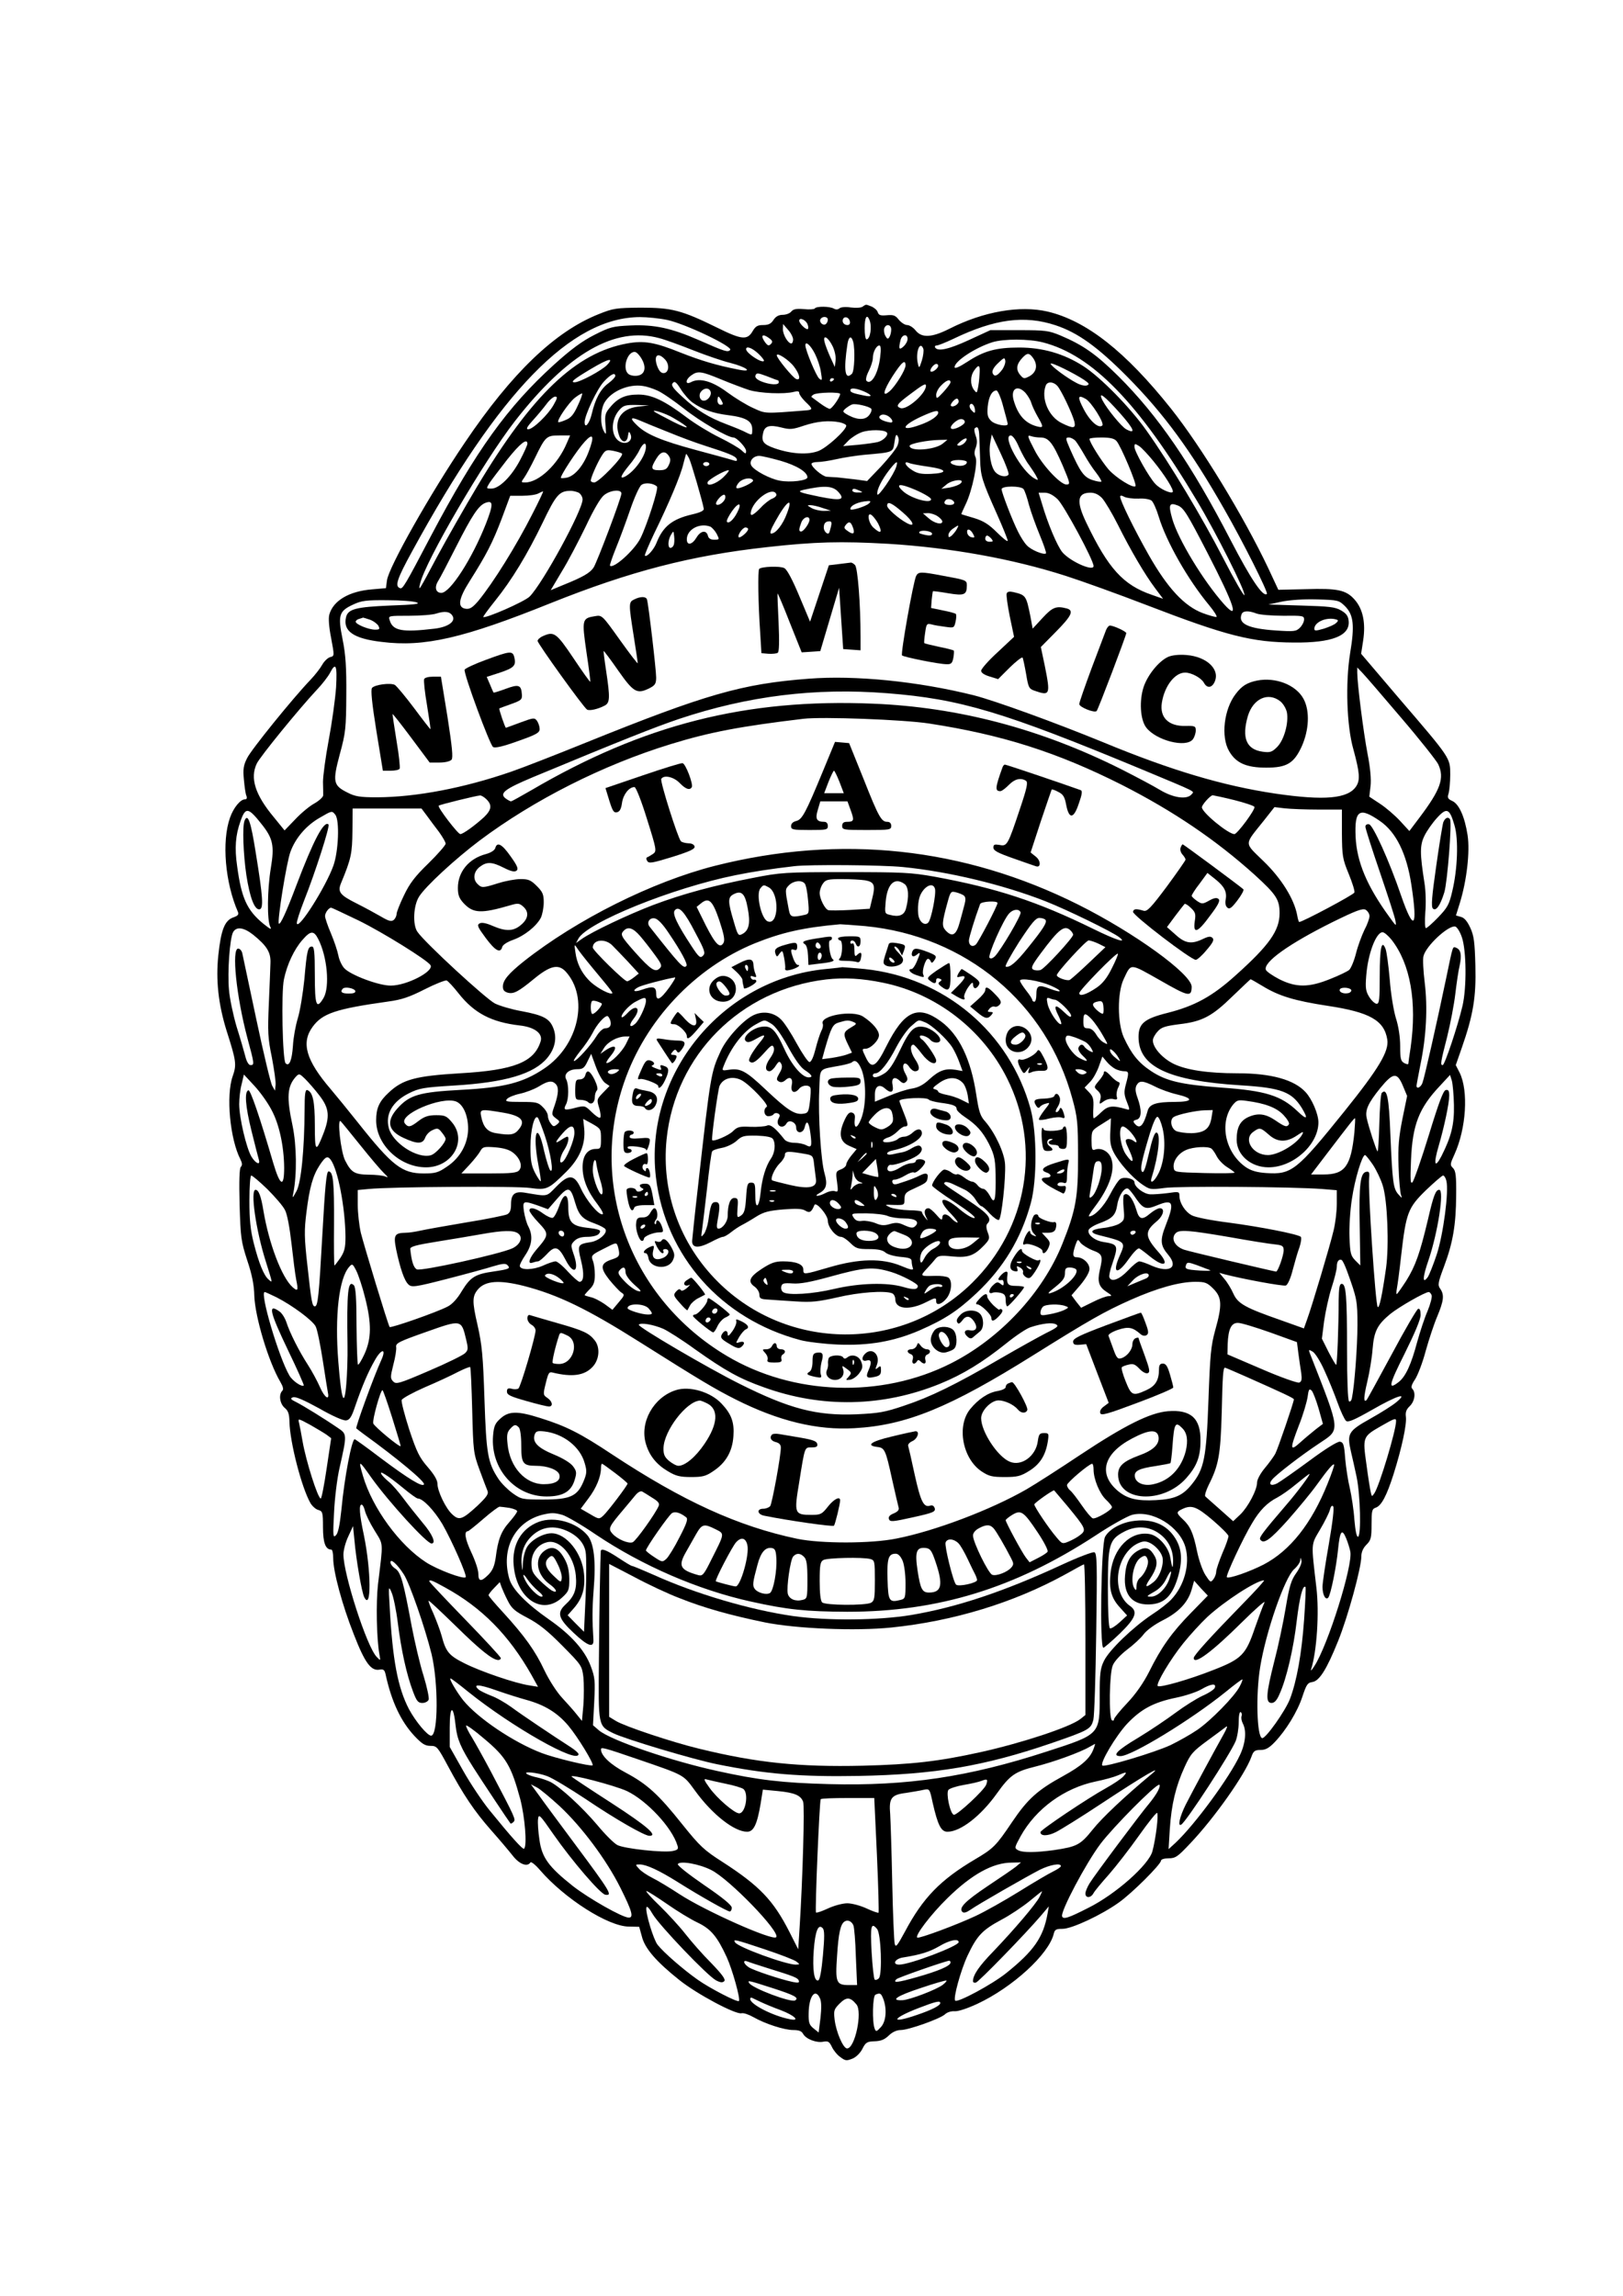 <?xml version="1.0" encoding="UTF-8" standalone="yes"?>
<svg version="1.0" xmlns="http://www.w3.org/2000/svg" width="210mm" height="297mm" viewBox="0 0 794 1123" preserveAspectRatio="xMidYMid meet">
  <g transform="translate(0,1123) scale(0.1,-0.1)" fill="#000000" stroke="none">
    <path d="M4220 9730 c-8 -6 -34 -7 -58 -4 -24 4 -48 2 -55 -4 -8 -7 -18 -7
-27 -2 -19 12 -87 13 -94 1 -3 -4 -27 -6 -54 -3 -36 3 -51 0 -61 -12 -7 -9
-26 -16 -42 -16 -19 0 -34 -8 -45 -25 -12 -19 -25 -25 -51 -25 -27 0 -37 -6
-51 -30 -26 -45 -54 -42 -173 17 -175 86 -223 98 -374 98 -121 -1 -135 -3
-207 -32 -213 -85 -424 -287 -654 -628 -167 -246 -373 -610 -381 -674 l-5 -38
-69 -6 c-111 -9 -189 -55 -208 -123 -5 -18 -2 -61 9 -116 16 -86 16 -87 -4
-92 -12 -3 -30 -20 -40 -38 -10 -18 -36 -51 -57 -73 -88 -92 -291 -343 -310
-383 -18 -35 -21 -55 -16 -105 3 -34 8 -70 12 -79 5 -12 2 -18 -7 -18 -22 0
-56 -41 -73 -90 -41 -116 -24 -317 39 -461 5 -13 -1 -19 -24 -27 -41 -15 -59
-61 -72 -184 -13 -122 0 -241 41 -372 47 -147 49 -164 29 -221 -33 -94 -13
-307 38 -406 9 -18 10 -29 2 -37 -7 -7 -9 -69 -6 -184 5 -162 7 -179 37 -272
24 -71 34 -122 35 -175 4 -104 69 -321 127 -420 14 -24 17 -37 10 -44 -19 -19
-12 -64 12 -84 17 -14 22 -29 23 -68 2 -100 60 -324 103 -398 9 -15 26 -30 38
-33 21 -6 23 -12 23 -84 0 -76 12 -110 41 -110 5 0 9 -19 9 -42 0 -66 44 -229
101 -373 54 -139 84 -180 126 -172 19 3 24 -1 29 -22 29 -134 75 -231 141
-302 37 -39 52 -49 79 -49 31 0 35 -5 85 -98 76 -142 130 -222 211 -314 41
-46 88 -102 107 -126 32 -41 71 -56 86 -32 3 5 24 -11 47 -38 120 -139 333
-275 434 -276 l51 -1 13 -47 c14 -58 70 -123 183 -213 86 -69 274 -169 304
-163 10 3 36 -6 59 -19 58 -33 151 -63 195 -63 27 0 41 -5 48 -19 14 -25 65
-45 99 -38 23 4 29 1 42 -26 8 -17 27 -40 42 -50 24 -18 30 -18 58 -7 18 7 39
28 49 48 16 32 23 36 60 37 30 1 48 8 69 28 17 17 39 27 58 27 39 0 190 54
216 76 11 11 31 17 47 16 17 -2 62 13 112 36 173 81 349 242 374 342 5 22 12
25 43 25 46 0 191 68 276 129 66 47 206 187 206 205 0 6 17 11 37 11 34 0 45
8 106 73 118 124 268 337 299 423 10 29 17 34 45 34 24 0 41 9 68 37 56 58
113 151 137 225 19 57 25 67 47 70 35 4 71 61 127 200 48 118 114 359 114 415
0 21 9 41 25 57 22 22 25 33 25 100 0 65 2 75 20 81 28 9 54 58 88 165 40 127
65 244 60 280 -3 22 2 36 19 52 24 23 31 66 12 85 -7 7 -3 21 14 46 13 20 37
82 52 139 16 57 41 133 57 170 31 75 35 104 14 134 -13 18 -11 30 19 110 43
115 58 202 59 346 1 96 -2 120 -15 134 -16 15 -15 20 7 68 57 126 69 309 25
399 l-19 37 29 83 c57 163 71 251 67 403 -3 116 -7 147 -25 186 -15 32 -29 49
-46 53 l-24 7 19 61 c34 110 50 251 38 331 -14 91 -42 153 -75 168 -22 10 -25
16 -18 37 4 14 8 56 8 92 0 82 2 79 -247 369 l-189 222 10 65 c13 86 -1 153
-41 199 -42 48 -83 57 -240 52 l-134 -3 -49 105 c-121 255 -328 595 -476 781
-223 280 -414 430 -604 475 -135 31 -312 1 -480 -84 -87 -44 -136 -46 -166 -8
-11 14 -30 26 -41 26 -11 0 -29 12 -41 26 -16 21 -26 25 -58 22 -31 -3 -40 0
-45 15 -3 10 -17 22 -31 28 -29 11 -25 11 -43 -1z m-956 -65 c89 -19 324 -131
308 -147 -12 -12 -23 -9 -157 50 -131 57 -214 75 -329 70 -88 -4 -101 -7 -178
-46 -61 -31 -114 -70 -198 -146 -228 -207 -380 -418 -601 -836 -128 -244 -139
-262 -152 -257 -27 9 -15 45 59 180 427 783 778 1144 1114 1146 36 0 96 -6
134 -14z m786 1 c0 -8 -5 -18 -11 -22 -14 -8 -33 11 -25 25 10 16 36 13 36 -3z
m108 -9 c2 -10 -3 -17 -12 -17 -18 0 -29 16 -21 31 9 14 29 6 33 -14z m96 7
c13 -34 3 -94 -15 -94 -5 0 -9 25 -9 55 0 53 11 72 24 39z m-303 -21 c5 -13 4
-23 -1 -23 -12 0 -40 29 -40 41 0 19 33 4 41 -18z m1213 -4 c109 -36 206 -106
351 -252 180 -182 311 -361 474 -647 93 -162 216 -408 209 -415 -18 -18 -78
71 -176 260 -195 377 -357 612 -551 805 -108 107 -172 152 -283 199 -58 24
-74 26 -203 26 l-140 0 -102 -47 c-99 -46 -155 -59 -168 -38 -3 6 0 10 7 10 8
0 45 15 83 33 202 97 347 116 499 66z m-1284 -70 c0 -10 -4 -19 -9 -19 -16 0
-41 43 -41 70 l1 25 24 -28 c14 -15 25 -37 25 -48z m480 49 c0 -13 -4 -29 -9
-37 -7 -11 -11 -10 -20 7 -6 11 -8 28 -5 36 9 24 34 19 34 -6z m-1135 -42 c28
-7 102 -34 165 -59 63 -25 145 -53 182 -62 82 -21 115 -48 41 -33 -108 21
-184 44 -283 83 -126 51 -179 60 -262 45 -251 -46 -465 -250 -734 -700 -61
-102 -148 -255 -194 -340 -93 -175 -94 -176 -85 -135 26 110 311 598 464 795
259 332 489 465 706 406z m539 -1 c16 -12 17 -18 7 -28 -10 -10 -15 -8 -27 7
-26 36 -15 47 20 21z m676 -3 c0 -11 -9 -27 -20 -37 -22 -20 -25 -11 -14 33 8
27 34 30 34 4z m-367 -35 c10 -20 17 -51 15 -69 l-4 -33 -22 48 c-12 27 -25
60 -28 74 -10 39 17 25 39 -20z m101 21 c10 -40 6 -144 -6 -156 -34 -34 -42
15 -22 146 6 37 19 42 28 10z m929 -3 c240 -62 467 -295 753 -775 93 -155 238
-443 232 -461 -2 -7 -49 74 -104 181 -102 198 -260 462 -376 625 -80 113 -223
259 -308 314 -95 61 -199 91 -314 91 -112 0 -172 -16 -254 -70 -40 -26 -62
-35 -62 -26 0 29 100 95 185 122 55 17 179 17 248 -1z m-1116 -56 c12 -24 26
-64 29 -89 7 -40 6 -44 -8 -32 -15 12 -68 140 -68 163 0 23 26 0 47 -42z m319
-15 c-9 -80 -44 -140 -67 -117 -5 5 -1 25 11 48 11 22 20 50 20 63 0 29 17 62
32 62 7 0 9 -18 4 -56z m211 40 c3 -8 0 -34 -7 -57 -12 -38 -14 -40 -19 -18
-14 54 9 119 26 75z m-807 -24 c18 -17 30 -33 27 -36 -11 -11 -87 39 -87 58 0
17 29 7 60 -22z m-569 -29 c23 -42 12 -75 -25 -79 -15 -2 -34 2 -42 9 -32 26
-4 114 34 107 8 -2 23 -18 33 -37z m743 -34 c29 -38 35 -70 11 -61 -17 7 -95
102 -95 116 0 16 59 -22 84 -55z m1172 39 c22 -34 14 -67 -19 -86 -27 -14 -29
-14 -47 7 -21 26 -17 52 11 82 25 27 35 26 55 -3z m-1802 -5 c23 -25 18 -66
-8 -66 -13 0 -23 12 -32 37 -17 51 5 67 40 29z m1649 -49 c-24 -32 -39 -37
-47 -17 -4 11 5 28 26 48 29 28 33 30 36 13 2 -10 -5 -30 -15 -44z m-1933 23
c-26 -27 -133 -85 -159 -85 -23 0 -3 16 81 66 84 50 114 57 78 19z m1460 -3
c0 -21 -48 -99 -77 -125 -39 -34 -33 0 13 72 46 71 64 86 64 53z m875 -71 c23
-16 26 -21 13 -26 -9 -4 -31 1 -50 11 -47 24 -128 84 -128 95 0 10 114 -46
165 -80z m-715 70 c0 -13 -29 -35 -37 -28 -7 8 15 37 28 37 5 0 9 -4 9 -9z
m202 -43 c-1 -24 -5 -54 -8 -68 -5 -24 -6 -24 -20 -6 -18 26 -18 66 2 94 23
33 30 27 26 -20z m-1264 -24 c48 -20 110 -43 137 -52 53 -16 172 -21 218 -9
19 5 27 4 27 -6 0 -7 14 -26 30 -42 36 -34 37 -39 8 -42 -212 -17 -202 -17
-263 11 -32 14 -89 49 -127 77 -74 55 -135 72 -177 50 -30 -16 -29 12 1 33 32
23 49 20 146 -20z m277 -4 c3 0 5 -4 5 -10 0 -15 -45 -12 -85 4 -24 10 -33 20
-29 30 5 13 12 12 55 -4 27 -11 52 -20 54 -20z m-795 21 c0 -6 -15 -22 -34
-36 -39 -29 -64 -77 -81 -149 -11 -48 -35 -76 -35 -41 0 33 61 163 94 198 33
36 56 47 56 28z m1070 -15 c0 -3 -4 -8 -10 -11 -5 -3 -10 -1 -10 4 0 6 5 11
10 11 6 0 10 -2 10 -4z m-692 -115 c48 -34 101 -53 176 -62 86 -11 116 -29
116 -69 0 -30 0 -30 -29 -16 -16 9 -58 26 -95 40 -90 34 -148 70 -217 134 -47
43 -57 57 -48 68 9 11 17 6 39 -29 15 -24 41 -54 58 -66z m1262 99 c0 -6 -16
-27 -35 -48 -32 -34 -34 -35 -35 -14 0 13 11 34 25 47 25 26 45 32 45 15z
m523 -18 c19 -21 73 -135 83 -174 8 -34 -4 -36 -61 -8 -65 31 -103 121 -79
184 8 21 37 20 57 -2z m-1958 -22 c22 -9 80 -49 130 -88 77 -62 215 -142 243
-142 16 0 62 -49 62 -66 0 -16 -3 -15 -22 3 -13 12 -61 40 -108 63 -47 23
-118 66 -159 97 -111 84 -173 113 -238 113 -63 0 -100 -16 -138 -62 -24 -28
-27 -38 -23 -86 4 -49 4 -52 -8 -31 -19 34 -17 106 4 141 32 54 117 91 187 80
17 -2 48 -12 70 -22z m1315 23 c0 -39 -95 -121 -125 -109 -24 9 -18 19 48 68
62 47 77 55 77 41z m-1054 -28 c7 -18 -13 -45 -33 -45 -19 0 -28 27 -13 45 16
19 39 19 46 0z m749 1 c44 -19 45 -30 3 -21 -55 11 -68 16 -68 26 0 13 26 11
65 -5z m792 -8 c11 -13 24 -34 28 -48 4 -14 18 -44 31 -67 30 -52 30 -57 -2
-49 -58 15 -94 55 -115 128 -16 57 19 78 58 36z m-109 -67 c12 -43 22 -81 22
-85 0 -15 -62 -4 -81 15 -18 18 -20 30 -17 70 5 49 21 79 43 79 6 0 22 -35 33
-79z m-2082 4 c-19 -42 -33 -59 -58 -69 -18 -8 -35 -13 -37 -11 -8 9 51 95 81
119 18 14 34 23 36 21 2 -2 -7 -29 -22 -60z m1284 58 c0 -16 -40 -73 -51 -73
-5 0 -27 12 -47 27 -20 15 -39 29 -42 31 -2 2 2 7 10 12 18 11 130 13 130 3z
m1371 -96 c67 -76 78 -103 29 -77 -23 12 -94 99 -116 141 -25 49 8 25 87 -64z
m-2773 42 c-27 -48 -101 -119 -124 -119 -12 0 -6 12 22 43 22 24 52 60 67 80
15 21 35 37 43 37 12 0 11 -8 -8 -41z m822 21 c9 -16 8 -20 -5 -20 -8 0 -15 9
-15 20 0 11 2 20 5 20 2 0 9 -9 15 -20z m1781 9 c27 -14 93 -119 82 -130 -17
-17 -59 18 -91 79 -32 61 -30 73 9 51z m-621 -13 c0 -14 -29 -31 -38 -21 -6 6
18 35 29 35 5 0 9 -6 9 -14z m-428 -35 c4 -4 1 -17 -8 -29 -18 -27 -56 -28
-102 -4 -31 17 -32 19 -15 34 10 8 25 18 33 20 16 5 80 -9 92 -21z m508 -11
c0 -12 -3 -12 -16 2 -9 9 -13 21 -9 28 9 14 25 -5 25 -30z m-1649 21 c-84 -10
-120 -68 -91 -145 13 -34 38 -33 42 2 4 23 5 24 12 9 14 -30 -16 -54 -48 -39
-49 22 -51 109 -4 159 18 20 30 23 82 22 l61 -2 -54 -6z m174 -56 c86 -50 86
-62 0 -19 -49 25 -92 48 -95 51 -12 13 59 -10 95 -32z m1295 27 c0 -17 -38
-43 -91 -61 -94 -34 -91 -5 5 40 64 29 86 35 86 21z m-225 -39 c3 -10 -3 -12
-23 -7 -37 9 -50 23 -33 33 16 10 47 -5 56 -26z m-1095 -57 c58 -24 137 -53
175 -65 122 -39 153 -52 159 -66 4 -11 -1 -12 -22 -5 -15 5 -97 27 -182 50
-163 44 -237 75 -282 118 -38 36 -35 45 10 26 20 -9 84 -35 142 -58z m1450 50
c0 -15 -57 -43 -67 -32 -10 10 28 46 49 46 10 0 18 -6 18 -14z m-611 -2 c17
-4 31 -11 31 -16 0 -22 -95 -108 -136 -124 -53 -20 -132 -15 -214 13 -57 20
-67 34 -56 78 8 32 32 38 88 24 43 -11 55 -10 111 9 64 21 121 27 176 16z
m682 -71 c1 -27 3 -77 4 -113 2 -78 10 -103 81 -262 30 -67 54 -127 54 -133 0
-7 -24 12 -52 40 -41 41 -67 57 -113 71 -33 10 -61 18 -62 19 -1 0 9 23 22 50
31 64 61 207 47 230 -6 12 -6 28 2 46 7 21 7 37 -1 58 -6 17 -8 32 -5 35 15
15 22 2 23 -41z m-453 22 c11 -11 -14 -39 -43 -47 -15 -4 -60 -10 -99 -14
l-71 -6 26 27 c14 14 43 33 65 41 37 13 108 13 122 -1z m52 -66 c-7 -16 -43
-61 -80 -101 l-68 -71 -58 8 c-33 4 -72 8 -89 10 -16 1 -40 2 -51 3 -21 2 -74
47 -74 63 0 5 13 9 29 9 17 0 58 6 93 14 35 8 95 17 133 21 148 13 143 11 151
62 5 36 9 42 16 29 7 -12 6 -27 -2 -47z m-1617 14 c-43 -104 -137 -193 -204
-193 -20 0 -21 1 -5 23 9 12 33 56 53 97 51 105 56 110 119 110 l53 0 -16 -37z
m107 -42 c-25 -67 -66 -117 -105 -127 -14 -3 -28 -4 -31 -2 -6 7 79 137 117
178 41 45 48 28 19 -49z m2054 -112 c-9 -15 -43 -10 -63 10 -23 23 -36 96 -26
148 l7 38 44 -94 c24 -51 41 -97 38 -102z m51 134 c14 -31 36 -71 49 -87 12
-17 28 -41 35 -54 12 -22 11 -23 -7 -13 -64 34 -162 211 -117 211 9 0 26 -23
40 -57z m105 47 c40 0 60 -25 108 -135 38 -90 39 -95 19 -95 -30 0 -120 97
-156 169 -36 69 -37 75 -15 67 9 -3 29 -6 44 -6z m-370 -25 c-7 -8 -20 -15
-29 -15 -12 1 -11 5 8 21 26 22 41 18 21 -6z m542 8 c8 -10 27 -40 43 -68 15
-27 41 -67 58 -88 16 -21 27 -40 25 -43 -3 -2 -23 1 -44 8 -41 14 -59 38 -109
151 -23 53 -23 57 -6 57 10 0 25 -8 33 -17z m200 0 c22 -25 101 -213 93 -221
-11 -12 -96 41 -132 82 -34 40 -93 133 -93 149 0 4 26 7 58 7 44 0 63 -5 74
-17z m-850 -13 c-38 -31 -162 -40 -162 -11 0 11 87 28 145 29 l40 1 -23 -19z
m-2032 -1 c0 -6 -16 -42 -36 -80 -42 -80 -102 -139 -140 -139 -26 0 -26 0 -9
28 10 15 49 66 87 115 63 79 98 106 98 76z m580 -14 c0 -43 -54 -120 -102
-146 -29 -15 -21 5 18 53 20 23 44 58 52 76 17 34 32 42 32 17z m2483 -71 c56
-69 102 -142 94 -151 -10 -9 -63 16 -85 40 -31 33 -102 159 -102 181 0 17 2
17 23 4 12 -8 44 -42 70 -74z m-2600 37 c11 -11 -114 -141 -136 -141 -9 0 -17
4 -17 9 0 14 30 83 52 119 19 31 24 33 57 27 20 -4 40 -10 44 -14z m230 -13
c8 -12 8 -24 -1 -42 -9 -21 -19 -26 -47 -26 -41 0 -43 10 -14 57 22 36 44 40
62 11z m98 -10 c10 -19 66 -211 72 -247 1 -9 -17 -18 -56 -27 -99 -23 -144
-59 -176 -141 -13 -32 -47 -70 -56 -61 -3 2 18 51 45 108 71 145 130 284 143
341 7 27 13 49 14 49 1 0 8 -10 14 -22z m448 -12 c79 -23 131 -55 131 -81 0
-16 -84 -26 -136 -16 -48 9 -123 49 -138 73 -13 21 8 48 38 48 12 0 59 -11
105 -24z m911 -6 c0 -16 -27 -23 -55 -16 -39 10 -29 26 15 26 22 0 40 -5 40
-10z m-1260 -10 c0 -5 -7 -10 -15 -10 -8 0 -15 5 -15 10 0 6 7 10 15 10 8 0
15 -4 15 -10z m915 -12 c-12 -40 -90 -153 -93 -136 -4 21 21 71 60 121 34 43
42 46 33 15z m158 -1 c91 -13 97 -31 11 -35 -45 -2 -67 2 -91 18 -35 21 -46
48 -15 35 9 -4 52 -12 95 -18z m-1005 -52 c-36 -34 -84 -48 -76 -23 5 13 84
58 102 58 6 0 -6 -16 -26 -35z m146 -14 c7 -10 -72 -47 -81 -38 -3 4 2 16 12
27 18 20 59 27 69 11z m1016 -15 c-8 -8 -33 -17 -55 -21 l-40 -6 24 20 c28 25
95 31 71 7z m-1486 -16 c9 -9 -50 -192 -81 -253 -29 -58 -132 -151 -149 -134
-2 2 11 41 30 88 19 46 50 131 70 189 20 58 44 111 54 118 17 13 59 9 76 -8z
m1341 -62 c0 -24 -99 4 -137 39 -41 37 -17 40 60 7 42 -18 77 -39 77 -46z
m-455 37 c37 -40 16 -46 -89 -25 -102 21 -115 26 -80 34 100 22 142 20 169 -9z
m907 13 c6 -7 18 -42 27 -78 10 -36 34 -102 53 -148 19 -46 33 -86 30 -89 -10
-9 -74 17 -94 40 -12 12 -30 41 -42 65 -28 55 -81 193 -81 209 0 17 94 17 107
1z m-802 -8 c18 -8 17 -9 -7 -9 -16 -1 -28 4 -28 9 0 12 8 12 35 0z m-1599
-111 c-81 -160 -193 -339 -265 -427 -28 -33 -42 -42 -61 -40 -44 5 -38 48 18
136 82 130 111 186 156 304 l42 113 60 0 c32 0 68 5 79 12 11 6 21 10 22 9 1
-1 -21 -49 -51 -107z m225 101 c10 -6 19 -21 19 -33 0 -53 -195 -411 -259
-475 -25 -25 -217 -109 -227 -100 -1 2 24 37 57 78 83 103 158 227 234 384 64
134 81 154 133 155 13 1 32 -4 43 -9z m209 -4 c0 -21 -118 -333 -136 -362 -18
-27 -53 -47 -150 -86 l-60 -25 54 91 c31 50 83 150 118 222 38 81 72 139 89
152 31 25 85 30 85 8z m758 -4 c2 -7 -7 -16 -20 -21 -13 -5 -39 -25 -57 -45
-40 -41 -55 -46 -46 -13 19 60 109 119 123 79z m1376 -24 c32 -31 176 -298
176 -327 0 -28 -114 22 -153 68 -25 31 -71 139 -100 239 l-16 52 30 0 c19 0
41 -11 63 -32z m218 5 c14 -16 49 -74 77 -130 63 -126 131 -242 182 -310 l39
-52 -54 19 c-141 48 -214 129 -321 352 -51 106 -45 148 20 148 21 0 40 -9 57
-27z m-1844 1 c-4 -20 -34 -41 -44 -31 -8 8 24 47 38 47 5 0 8 -7 6 -16z
m2022 -3 c27 2 55 -3 64 -10 8 -7 24 -42 35 -79 37 -122 143 -308 246 -432 25
-30 41 -56 36 -58 -4 -1 -35 7 -67 19 -90 34 -172 122 -264 284 -72 127 -140
266 -140 286 0 6 8 6 20 -1 11 -6 43 -10 70 -9z m-902 -18 c2 -8 -6 -13 -22
-13 -25 0 -33 10 -19 24 10 10 36 3 41 -11z m-2291 -105 c-68 -172 -175 -338
-218 -338 -28 0 -35 28 -15 59 9 14 48 89 87 166 78 154 110 202 143 215 40
15 40 -7 3 -102z m1875 100 c-15 -15 -92 -39 -92 -28 0 18 39 36 85 39 15 1
16 -2 7 -11z m-646 -46 c-18 -35 -42 -56 -50 -44 -3 5 9 29 26 53 33 46 50 40
24 -9z m244 -3 c-20 -55 -55 -99 -77 -99 -9 0 -3 19 19 58 56 102 91 127 58
41z m566 5 c53 -45 65 -76 21 -53 -41 22 -97 71 -97 85 0 24 21 16 76 -32z
m1492 -200 c132 -256 158 -336 79 -248 -101 114 -223 315 -252 416 -20 70 -15
82 28 65 28 -12 45 -39 145 -233z m-1883 221 l40 -13 -35 -1 c-19 0 -46 6 -60
14 -22 13 -23 14 -5 14 11 0 38 -6 60 -14z m271 -76 c23 -46 13 -53 -24 -19
-26 25 -32 81 -6 59 8 -7 22 -25 30 -40z m292 35 c12 -8 22 -19 22 -25 0 -18
-39 -9 -67 16 l-28 24 25 1 c14 0 36 -7 48 -16z m-628 -17 c0 -17 -29 -57 -41
-57 -12 0 -11 12 1 44 10 27 40 36 40 13z m105 -34 c-4 -16 -8 -30 -10 -31 -8
-8 -25 10 -25 27 0 21 9 31 28 31 10 0 12 -7 7 -27z m110 -10 c7 -26 -3 -29
-30 -9 -17 12 -17 16 -6 30 16 19 25 13 36 -21z m-700 11 c8 -4 22 -19 31 -35
14 -28 14 -29 -12 -29 -17 0 -28 6 -31 20 -8 29 -36 24 -56 -10 -21 -35 -47
-40 -47 -8 0 48 62 82 115 62z m1206 -12 c-5 -10 -17 -24 -25 -32 -13 -10 -16
-10 -16 3 0 9 10 23 22 31 29 20 31 20 19 -2z m-1021 0 c0 -13 -39 -46 -46
-40 -8 9 19 48 33 48 7 0 13 -4 13 -8z m900 -23 c0 -10 -16 -11 -48 -2 -15 3
-19 8 -12 13 14 9 60 1 60 -11z m200 0 c10 -18 9 -20 -7 -17 -10 2 -19 11 -21
21 -5 24 15 21 28 -4z m-1464 -55 c-3 -8 -10 -14 -16 -14 -14 0 -13 37 2 63
13 22 13 22 16 -6 2 -16 1 -35 -2 -43z m1554 31 c10 -13 9 -15 -9 -15 -12 0
-21 6 -21 15 0 8 4 15 9 15 5 0 14 -7 21 -15z m-505 -25 c306 -19 607 -73 869
-157 78 -25 256 -89 396 -143 390 -150 514 -182 720 -183 186 -2 275 33 268
105 -2 24 -11 37 -37 52 -29 17 -58 20 -195 24 l-161 5 65 14 c39 8 108 13
172 11 106 -3 108 -4 139 -34 41 -42 47 -93 24 -230 -23 -144 -17 -354 16
-469 31 -114 34 -150 14 -181 -40 -61 -155 -71 -395 -36 -256 38 -511 114
-840 250 -239 98 -531 204 -636 231 -273 68 -578 99 -809 81 -326 -25 -503
-76 -1090 -313 -143 -58 -307 -122 -365 -142 -232 -80 -464 -124 -655 -125
-85 0 -108 4 -145 23 -70 35 -74 52 -38 187 29 106 31 128 32 290 1 136 -3
197 -18 272 -24 119 -18 139 52 171 40 19 64 22 167 21 66 0 131 -5 144 -11
19 -7 -12 -11 -130 -15 -167 -7 -206 -17 -216 -56 -17 -69 36 -106 175 -122
208 -26 399 18 824 189 392 157 689 234 1063 275 233 26 359 29 590 16z
m-2131 -353 c16 -27 -22 -54 -87 -62 -160 -19 -206 -11 -221 42 -7 21 -5 21
96 21 57 0 117 5 133 11 41 13 66 10 79 -12z m3933 12 c15 -6 74 -11 131 -11
95 1 102 0 102 -18 0 -11 -9 -29 -20 -40 -19 -19 -29 -20 -118 -14 -135 9
-186 33 -168 79 6 18 34 19 73 4z m-4338 -30 c17 -6 36 -20 42 -30 8 -16 6
-19 -16 -19 -32 0 -95 26 -95 39 0 5 8 12 18 14 9 3 17 5 18 6 1 0 15 -4 33
-10z m4728 -16 c-7 -8 -35 -20 -60 -28 -38 -11 -47 -12 -47 -1 0 31 52 56 98
48 20 -4 22 -7 9 -19z m-4893 -315 c-4 -57 -20 -173 -36 -258 -16 -85 -28
-177 -28 -205 1 -27 1 -57 1 -66 -1 -8 -20 -26 -43 -39 -24 -13 -66 -48 -94
-78 l-52 -54 -52 64 c-92 110 -118 192 -84 263 16 34 207 268 294 361 26 27
55 65 64 82 29 56 36 38 30 -70z m5210 -148 c91 -106 173 -210 182 -228 32
-68 12 -124 -92 -262 l-49 -65 -45 49 c-25 27 -69 65 -98 84 l-53 35 6 51 c4
33 -1 90 -15 161 -20 105 -50 342 -50 395 l0 25 24 -25 c14 -14 99 -113 190
-220z m-2513 119 c358 -28 570 -92 1244 -372 278 -116 258 -106 245 -122 -23
-28 -90 -18 -155 21 -33 20 -118 65 -189 101 -395 198 -797 304 -1215 321
-620 26 -1123 -102 -1671 -423 -52 -30 -97 -55 -100 -55 -3 0 -15 6 -26 14
-33 25 -6 46 132 104 431 179 594 244 715 285 338 113 668 154 1020 126z m204
-148 c358 -55 628 -141 945 -301 249 -127 457 -267 649 -440 105 -96 121 -120
121 -187 0 -85 -51 -157 -214 -303 -115 -104 -201 -151 -336 -185 -112 -28
-140 -52 -140 -117 0 -146 146 -215 502 -237 196 -12 248 -32 297 -111 33 -55
25 -60 -22 -15 -80 76 -156 100 -372 115 -198 15 -270 32 -344 81 -62 41 -96
84 -133 164 -32 71 -32 219 -1 285 38 80 27 80 178 -5 141 -81 154 -83 155
-32 0 62 -281 265 -555 402 -562 281 -1163 345 -1777 190 -307 -78 -675 -262
-935 -467 -75 -60 -103 -93 -103 -124 0 -17 7 -25 25 -30 28 -7 52 6 125 66
81 67 121 76 157 38 116 -127 64 -362 -105 -475 -104 -70 -196 -93 -406 -104
-205 -11 -252 -25 -311 -90 -57 -63 -47 -110 29 -145 67 -31 94 -31 106 1 5
14 21 31 36 37 23 11 29 10 45 -11 11 -13 19 -27 19 -31 0 -20 -49 -75 -73
-81 -66 -18 -186 60 -205 133 -18 68 18 130 98 170 50 25 71 29 220 38 253 15
393 57 458 136 38 46 48 99 28 147 -18 45 -49 61 -155 81 -46 8 -104 25 -129
37 -43 21 -344 298 -380 351 -24 34 -20 128 8 172 30 49 176 184 297 275 266
199 602 369 934 471 192 59 340 87 649 124 93 11 490 -4 615 -23z m-2165 -371
c28 -28 25 -51 -12 -87 -46 -42 -103 -83 -116 -83 -12 0 -113 132 -106 139 4
5 184 49 202 50 6 1 21 -8 32 -19z m3660 -4 c51 -13 96 -28 97 -33 5 -13 -84
-133 -98 -133 -30 0 -159 106 -159 131 0 13 42 59 53 59 7 -1 55 -11 107 -24z
m-3951 -77 c14 -20 41 -55 59 -79 17 -24 32 -49 32 -57 0 -7 -38 -51 -84 -96
-66 -64 -92 -98 -120 -157 -20 -41 -36 -82 -36 -91 0 -9 -6 -22 -14 -29 -12
-9 -24 -6 -63 17 -26 15 -79 44 -117 63 -84 42 -96 57 -77 102 49 118 54 144
55 253 l1 110 169 0 168 0 27 -36z m4361 31 l115 0 0 -118 c1 -109 3 -123 33
-196 18 -44 31 -85 28 -92 -4 -11 -254 -144 -270 -144 -2 0 -7 15 -10 34 -15
79 -77 179 -164 263 -97 95 -97 76 1 199 l52 66 50 -6 c28 -3 102 -6 165 -6z
m-5169 -73 c54 -68 62 -104 44 -212 -18 -108 -19 -258 -3 -288 8 -17 1 -13
-33 14 -81 66 -108 126 -129 282 -13 89 -8 152 16 219 25 72 38 70 105 -15z
m5835 -5 c20 -68 15 -213 -11 -321 -15 -66 -24 -81 -69 -128 -28 -29 -55 -53
-60 -53 -5 0 -6 34 -3 78 4 42 2 106 -4 142 -23 146 -23 186 0 232 11 23 39
63 61 87 48 53 62 47 86 -37z m-5476 53 c22 -27 16 -179 -9 -249 -37 -104
-172 -317 -179 -283 -2 8 15 59 36 113 54 136 127 363 119 371 -22 21 -74 -78
-157 -297 -50 -133 -79 -195 -86 -188 -9 9 38 303 57 352 25 68 78 129 143
166 60 35 60 35 76 15z m5111 -31 c79 -54 131 -160 154 -313 32 -211 12 -232
-50 -53 -59 173 -138 346 -157 350 -11 2 -18 -3 -18 -12 0 -9 32 -109 71 -223
39 -115 74 -221 76 -238 5 -28 3 -26 -30 20 -110 151 -159 269 -165 391 -6
132 18 148 119 78z m-2335 -225 c224 -22 491 -86 700 -168 104 -41 324 -148
359 -175 43 -33 -14 -15 -126 40 -275 135 -474 200 -779 256 -113 20 -155 22
-435 22 -295 0 -317 -2 -450 -28 -192 -37 -347 -79 -490 -133 -123 -47 -298
-130 -349 -166 l-28 -20 11 21 c43 80 461 249 769 311 84 17 174 31 287 44 71
9 431 6 531 -4z m-184 -65 c45 -8 52 -23 35 -89 l-12 -50 -95 -6 c-52 -3 -101
-3 -108 -1 -17 6 -42 56 -42 84 0 13 7 34 16 46 13 19 24 22 92 22 42 0 94 -3
114 -6z m-295 -16 c6 -7 13 -43 16 -80 6 -64 5 -68 -16 -73 -64 -14 -71 -12
-78 25 -19 99 -19 100 1 120 23 23 63 26 77 8z m488 -2 c20 -14 23 -63 7 -121
-9 -32 -34 -42 -79 -30 -25 6 -25 8 -20 66 8 86 44 120 92 85z m-665 -16 c54
-29 50 -188 -4 -167 -32 12 -59 134 -36 162 15 18 16 18 40 5z m814 -7 c7 -24
-18 -151 -33 -166 -18 -18 -46 5 -49 43 -2 19 -1 49 3 67 10 57 67 97 79 56z
m-916 -96 c14 -73 6 -109 -27 -126 -19 -10 -22 -6 -41 60 -30 100 -30 120 -1
135 39 20 56 3 69 -69z m1058 62 c8 -7 9 -20 3 -42 -5 -18 -15 -58 -24 -89
-17 -63 -37 -74 -69 -39 -19 21 -18 38 10 139 14 51 16 54 42 47 15 -4 32 -11
38 -16z m-1197 -121 c22 -67 28 -95 21 -109 -17 -31 -39 -10 -87 84 l-45 91
21 17 c39 32 57 14 90 -83z m1361 85 c0 -14 -91 -187 -105 -202 -16 -16 -35
-7 -35 18 0 14 29 109 55 179 5 13 85 17 85 5z m-3125 -86 c118 -58 335 -193
351 -218 18 -30 -116 -100 -194 -100 -58 -1 -198 52 -228 85 -12 13 -25 41
-29 63 -4 21 -20 69 -36 107 -16 37 -29 76 -29 85 0 16 18 41 30 41 3 0 64
-29 135 -63z m1647 -60 c46 -86 50 -99 37 -112 -13 -13 -20 -8 -56 47 -71 108
-95 159 -82 175 20 24 47 -5 101 -110z m3298 82 c0 -11 -11 -42 -25 -68 -13
-27 -32 -78 -41 -114 -9 -36 -24 -72 -33 -81 -9 -8 -51 -28 -94 -45 -104 -42
-166 -42 -248 -1 -33 17 -63 38 -66 46 -14 37 112 127 325 233 116 57 148 69
163 61 10 -6 19 -20 19 -31z m-1707 18 c5 -13 -96 -184 -126 -215 -11 -10 -20
-13 -26 -7 -10 11 67 186 96 217 19 21 49 24 56 5z m-1721 -102 c61 -90 94
-152 86 -160 -14 -15 -30 2 -180 192 -16 20 -1 45 24 41 15 -2 39 -26 70 -73z
m1843 65 c8 -13 -12 -44 -87 -137 -57 -71 -89 -98 -108 -91 -5 2 25 56 66 121
62 94 81 117 99 117 13 0 27 -5 30 -10z m-883 -30 c493 -47 889 -377 1015
-847 24 -88 27 -116 27 -278 1 -200 -11 -266 -77 -430 -96 -239 -305 -463
-545 -584 -340 -172 -772 -157 -1097 37 -469 279 -676 831 -502 1337 104 304
346 561 640 681 132 53 237 77 417 93 8 0 63 -4 122 -9z m2920 -55 c22 -64 24
-244 3 -335 -22 -95 -87 -290 -97 -290 -12 0 -11 11 22 139 16 65 34 159 40
211 6 51 15 113 21 137 11 51 6 78 -17 87 -18 7 -15 14 -49 -149 -44 -211
-106 -486 -116 -512 -8 -22 -29 -32 -29 -14 0 5 9 51 19 103 29 139 36 280 21
402 -7 57 -10 115 -6 129 12 50 121 151 155 145 9 -2 24 -26 33 -53z m-5914
13 c67 -54 87 -86 85 -138 -1 -25 -4 -115 -8 -200 -6 -137 -5 -167 15 -263 11
-59 20 -120 18 -135 l-3 -27 -13 23 c-8 13 -43 160 -78 325 -35 166 -66 312
-69 325 -3 12 -12 22 -20 22 -33 0 -9 -234 45 -437 35 -129 35 -133 15 -133
-8 0 -19 17 -25 43 -6 23 -25 89 -43 146 -17 58 -34 139 -37 180 -8 86 4 251
20 281 16 29 52 24 98 -12z m1893 -6 c19 -22 51 -63 72 -92 34 -46 37 -55 24
-67 -21 -21 -43 -7 -121 80 -69 78 -73 86 -54 105 21 21 45 13 79 -26z m2107
26 c7 -7 12 -16 12 -20 0 -15 -140 -167 -160 -173 -11 -3 -27 -2 -35 2 -13 8
-7 21 36 79 90 121 117 142 147 112z m-3682 -40 c45 -86 58 -235 27 -289 -35
-59 -43 -39 -43 111 0 113 -3 140 -14 140 -20 0 -25 -19 -37 -159 -7 -69 -21
-155 -32 -191 -11 -36 -22 -96 -24 -135 -5 -72 -18 -104 -36 -86 -15 15 -22
347 -8 411 15 72 50 147 91 193 39 45 55 46 76 5z m5252 -5 c92 -118 125 -304
93 -528 -6 -38 -11 -74 -11 -78 0 -4 -9 -3 -20 3 -17 9 -20 21 -20 83 0 44 -8
97 -21 137 -11 36 -25 120 -30 189 -6 68 -15 134 -20 148 -19 51 -29 9 -29
-128 0 -117 -2 -139 -15 -139 -8 0 -25 15 -36 33 -17 27 -20 43 -15 104 8 107
48 213 80 213 8 0 28 -17 44 -37z m-3815 -25 c13 -13 48 -49 78 -81 l54 -59
-24 -19 c-13 -10 -28 -19 -33 -19 -14 0 -168 151 -168 165 0 38 57 46 93 13z
m2381 6 l34 -17 -80 -76 c-44 -42 -86 -79 -94 -84 -13 -7 -64 11 -64 23 0 14
143 170 156 170 7 0 29 -7 48 -16z m-2479 -114 c103 -124 108 -130 96 -130
-22 0 -86 38 -112 67 -36 38 -57 82 -64 134 -6 40 -5 42 7 23 7 -12 40 -54 73
-94z m2544 -7 c-23 -47 -46 -75 -74 -94 -50 -34 -85 -45 -85 -27 0 14 181 200
189 193 2 -3 -11 -35 -30 -72z m-2164 -92 c-45 -62 -65 -71 -65 -31 0 34 -15
38 -69 19 -39 -14 -52 -6 -19 12 18 10 132 40 180 48 5 0 -8 -21 -27 -48z
m-1031 -31 c76 -96 160 -140 298 -156 73 -8 114 -39 103 -77 -31 -102 -129
-142 -395 -157 -217 -13 -280 -30 -348 -94 -47 -43 -62 -77 -62 -136 0 -120
117 -230 244 -230 128 0 203 130 127 220 -26 31 -34 35 -77 35 -38 0 -57 -6
-85 -27 -41 -32 -52 -34 -68 -14 -36 43 179 135 250 108 35 -14 59 -68 59
-134 -1 -73 -39 -142 -104 -185 -42 -29 -57 -33 -113 -33 -107 0 -154 37 -323
250 -46 58 -105 130 -132 162 -121 141 -146 227 -89 305 48 66 113 88 370 124
67 9 104 22 179 60 51 26 100 45 107 43 7 -3 34 -32 59 -64z m2896 39 c62 -27
58 -39 -5 -15 -54 21 -65 16 -65 -30 0 -19 -4 -34 -10 -34 -5 0 -10 4 -10 9 0
4 -13 25 -30 46 -16 21 -30 42 -30 48 0 15 92 1 150 -24z m1038 -3 c79 -48
154 -71 317 -96 206 -31 277 -71 292 -165 9 -57 -41 -141 -209 -350 -235 -292
-259 -311 -383 -303 -45 3 -73 11 -99 28 -102 70 -133 217 -65 305 20 24 26
26 68 20 91 -12 146 -33 180 -69 18 -19 30 -39 27 -45 -10 -16 -19 -14 -67 19
-49 33 -86 37 -134 15 -39 -19 -55 -51 -55 -110 0 -75 70 -135 156 -135 121 0
244 111 244 220 0 41 -32 115 -63 148 -56 61 -169 92 -332 92 -147 0 -252 16
-315 47 -55 28 -100 79 -100 114 0 10 10 29 23 43 18 21 36 27 106 36 112 13
160 38 261 137 47 45 87 83 88 83 2 0 29 -15 60 -34z m-4440 -23 c2 -9 -8 -13
-32 -13 -34 0 -44 8 -29 24 11 11 56 2 61 -11z m4873 2 c0 -5 -7 -12 -16 -13
-23 -5 -47 6 -40 19 8 13 56 8 56 -6z m-3451 -52 c-1 -26 -34 -96 -54 -112
-26 -22 -31 -5 -7 25 40 51 15 76 -29 29 -13 -14 -25 -23 -28 -21 -9 10 34 59
67 76 45 24 51 24 51 3z m2000 7 c17 0 80 -62 80 -78 0 -11 -10 -6 -35 18 -43
42 -54 34 -26 -20 11 -22 16 -40 11 -40 -16 0 -57 63 -65 99 -6 29 -5 33 10
28 9 -4 21 -7 25 -7z m-2217 -18 c9 -5 -31 -52 -45 -52 -9 0 -11 54 -2 63 5 5
27 0 47 -11z m2453 -50 c-3 -3 -17 5 -31 18 -26 25 -24 36 10 42 16 3 21 -3
23 -25 2 -16 1 -32 -2 -35z m-54 -29 c14 -16 38 -50 53 -77 27 -47 28 -48 6
-36 -13 6 -30 25 -39 41 -11 18 -25 29 -39 29 -20 0 -23 5 -23 35 0 42 8 44
42 8z m-2357 -3 c8 -25 -1 -40 -25 -40 -10 0 -28 -16 -41 -37 -28 -46 -98
-123 -111 -123 -5 0 9 21 30 48 22 26 49 66 61 89 20 41 57 83 72 83 4 0 10
-9 14 -20z m2332 -112 c8 -6 19 -20 24 -30 9 -17 8 -18 -10 -9 -11 6 -23 16
-26 21 -9 15 -22 12 -29 -5 -3 -9 6 -25 22 -40 30 -28 24 -32 -18 -10 -33 17
-74 79 -66 100 4 13 11 12 47 0 23 -9 49 -20 56 -27z m-2256 -7 c-20 -38 -73
-91 -93 -91 -5 0 2 14 16 31 41 49 30 65 -21 32 l-26 -18 18 29 c20 31 65 55
103 56 l22 0 -19 -39z m2411 -65 c11 -20 10 -20 -8 -6 -23 18 -34 32 -34 44 0
13 29 -14 42 -38z m-2512 -123 l22 -15 -32 -33 c-31 -32 -31 -34 -19 -74 7
-23 9 -44 5 -48 -3 -4 -22 8 -41 27 -33 32 -34 33 -81 21 -53 -14 -60 -11 -45
17 14 26 14 97 1 122 -14 26 12 50 54 50 27 0 35 6 50 38 l18 37 23 -63 c13
-35 33 -71 45 -79z m2497 68 c12 -6 31 -11 42 -11 24 0 25 -5 9 -64 -10 -37
-9 -51 5 -86 15 -38 15 -41 -1 -36 -70 20 -90 18 -123 -13 -17 -17 -35 -31
-38 -31 -3 0 -4 23 -2 51 2 42 -1 55 -20 75 l-23 24 27 28 c15 15 34 50 43 76
l17 48 21 -25 c11 -14 31 -30 43 -36z m-2440 -16 c-11 -7 -25 -11 -33 -8 -22
8 -6 23 24 23 25 -1 26 -2 9 -15z m2291 6 c11 -6 10 -10 -4 -15 -10 -4 -24 0
-33 9 -14 13 -13 15 4 15 11 0 26 -4 33 -9z m-3746 -119 c49 -63 53 -104 18
-192 -35 -89 -40 -84 -40 46 0 118 -10 162 -37 172 -10 3 -13 -21 -13 -95 -1
-196 -17 -359 -40 -400 -20 -36 -21 -37 -15 -8 18 93 16 232 -4 329 -30 140
-26 192 16 239 16 17 18 16 45 -10 16 -16 48 -52 70 -81z m-234 -71 c38 -70
61 -178 62 -283 0 -100 -20 -90 -54 25 -64 219 -111 357 -121 354 -20 -7 -15
-77 15 -198 17 -68 33 -132 36 -141 9 -30 -15 -20 -36 14 -25 42 -60 191 -60
257 0 29 5 73 12 98 l11 47 51 -55 c28 -30 66 -83 84 -118z m5536 116 l20 -48
-23 -112 c-18 -91 -22 -135 -19 -232 2 -66 8 -129 12 -140 7 -18 5 -17 -13 3
-25 28 -29 60 -39 294 -7 184 -17 227 -42 202 -5 -5 -10 -73 -12 -151 -2 -78
-6 -139 -9 -135 -7 8 -44 121 -53 164 -8 38 7 72 66 145 64 78 83 80 112 10z
m249 -92 c2 -96 -13 -155 -61 -250 -34 -65 -40 -39 -13 52 26 89 51 206 51
244 0 23 -4 30 -17 27 -12 -2 -34 -61 -83 -221 -37 -120 -73 -223 -80 -230
-10 -10 -11 12 -7 108 7 173 39 255 141 363 l50 54 9 -29 c4 -15 9 -68 10
-118z m-4395 103 c16 -16 15 -45 -4 -103 -17 -47 -16 -48 5 -65 21 -15 21 -17
6 -30 -15 -12 -19 -12 -31 5 -8 10 -14 27 -14 37 0 11 -11 30 -25 43 -22 23
-32 25 -106 25 -70 0 -80 2 -69 14 6 8 35 20 63 26 29 6 70 22 92 35 45 28 65
31 83 13z m2933 -13 c27 -14 75 -31 106 -38 85 -20 80 -37 -11 -37 -89 0 -122
-11 -131 -42 -21 -76 -39 -94 -64 -64 -9 11 -7 15 9 19 25 6 27 46 5 107 -11
30 -12 47 -5 61 14 25 31 24 91 -6z m-3187 -128 c86 -15 108 -39 75 -80 -21
-28 -42 -32 -112 -20 -42 6 -63 30 -73 81 -8 38 -3 38 110 19z m3463 -24 c-9
-55 -34 -74 -98 -76 -30 0 -64 5 -76 11 -25 14 -31 56 -11 68 20 13 110 32
152 33 l39 1 -6 -37z m-3262 -87 c29 -86 45 -188 27 -171 -6 6 -19 48 -30 94
-33 155 -59 93 -28 -69 8 -41 13 -76 11 -78 -2 -2 -14 16 -27 40 -18 35 -23
59 -23 128 0 83 19 160 36 143 4 -4 19 -43 34 -87z m3023 33 c16 -68 8 -160
-19 -216 -22 -45 -47 -60 -34 -20 33 105 45 217 22 217 -9 0 -21 -35 -36 -101
-16 -70 -26 -98 -33 -91 -12 12 -4 50 38 190 16 51 30 82 37 79 7 -2 18 -28
25 -58z m-2748 -50 c0 -46 -2 -49 -25 -49 -41 0 -65 -33 -65 -89 0 -59 24
-119 74 -183 22 -30 31 -48 22 -48 -21 0 -78 69 -105 128 -32 69 -59 70 -121
6 -48 -49 -39 -47 -147 -29 -55 10 -73 -5 -73 -56 0 -28 -5 -41 -19 -49 -11
-5 -102 -24 -203 -40 -101 -17 -201 -35 -223 -40 -22 -5 -53 -10 -70 -10 -55
-1 -61 -11 -47 -82 19 -91 40 -153 60 -171 16 -15 32 -13 188 27 93 24 196 52
227 62 44 13 60 15 69 6 17 -17 9 -20 -64 -31 -93 -13 -116 -27 -158 -95 -22
-38 -48 -66 -70 -77 -53 -28 -280 -107 -284 -100 -9 14 -126 401 -141 461 -8
36 -15 97 -15 137 l0 72 53 5 c106 11 724 15 791 5 81 -11 89 -7 177 80 66 66
94 135 87 210 l-5 48 44 -24 c42 -24 43 -26 43 -74z m2492 37 c-3 -49 1 -73
16 -102 26 -51 90 -123 139 -157 38 -26 42 -27 109 -18 68 10 624 6 772 -5
l72 -6 0 -66 c0 -37 -7 -96 -16 -132 -16 -69 -105 -368 -130 -436 l-15 -42
-112 40 c-175 61 -211 81 -233 130 -10 23 -30 56 -44 72 l-25 30 25 -7 c88
-23 288 -60 301 -55 9 4 23 35 33 75 10 37 24 88 33 111 8 24 11 47 7 52 -14
13 -197 49 -356 70 -81 10 -161 26 -177 35 -33 17 -61 61 -61 96 0 20 -3 21
-57 13 -32 -4 -71 -7 -87 -6 -31 2 -76 36 -76 59 0 17 -49 29 -69 16 -9 -5
-32 -40 -51 -77 -30 -58 -76 -106 -102 -106 -5 0 8 21 28 47 73 96 102 184 79
240 -14 33 -50 51 -80 39 -12 -4 -15 4 -15 44 0 49 1 51 48 80 26 16 47 30 47
30 0 0 -1 -29 -3 -64z m1194 -6 c-17 -165 -46 -205 -151 -205 l-61 0 80 105
c110 144 130 170 135 170 2 0 0 -32 -3 -70z m-4861 -65 c48 -60 100 -121 114
-134 20 -19 22 -23 6 -16 -11 5 -48 9 -81 9 -70 1 -86 11 -116 70 -21 42 -40
211 -21 191 5 -5 49 -59 98 -120z m1045 63 c0 -35 -40 -131 -59 -142 -18 -12
-12 27 9 59 19 28 27 65 15 65 -3 0 -17 -7 -30 -16 -33 -22 -31 -12 6 31 39
45 59 46 59 3z m2724 1 c28 -33 36 -60 11 -39 -8 6 -21 10 -29 8 -13 -2 -12
-11 9 -55 27 -59 18 -70 -16 -21 -29 40 -40 138 -16 138 8 0 27 -14 41 -31z
m673 -9 c42 -38 86 -39 137 -5 31 21 35 22 27 6 -25 -46 -117 -101 -168 -101
-75 0 -123 78 -71 114 30 22 35 21 75 -14z m-3699 -87 c35 -26 50 -66 32 -87
-10 -13 -37 -16 -147 -16 l-136 0 41 44 c22 24 45 53 52 66 11 20 18 22 71 18
39 -3 69 -11 87 -25z m3418 19 c6 -4 18 -21 27 -39 9 -17 32 -41 52 -53 19
-12 35 -24 35 -26 0 -3 -66 -4 -147 -2 -145 4 -148 4 -151 26 -5 32 23 71 61
87 34 15 105 19 123 7z m791 -80 c17 -26 39 -72 48 -102 23 -73 31 -292 16
-402 -19 -133 -33 -200 -41 -191 -11 11 -48 570 -42 631 3 27 0 33 -14 30 -29
-5 -36 -62 -32 -265 l3 -193 -25 25 c-22 23 -25 35 -28 113 -2 48 3 132 12
188 14 96 50 214 64 214 4 0 21 -22 39 -48z m-5100 26 c36 -47 72 -237 73
-378 0 -54 -5 -72 -25 -103 -14 -20 -27 -37 -29 -37 -2 0 -3 91 -2 203 1 206
-4 257 -27 257 -10 0 -17 -72 -30 -307 -17 -305 -22 -353 -37 -353 -13 0 -17
24 -36 197 -16 140 -16 176 -5 263 15 121 31 179 65 231 28 42 38 46 53 27z
m1319 -100 c9 -26 14 -56 11 -65 -7 -29 -47 66 -47 113 0 48 14 69 18 27 2
-15 10 -49 18 -75z m2454 59 c0 -43 -27 -122 -47 -139 -14 -12 -15 -9 -10 22
4 19 9 55 13 80 8 62 11 70 29 70 10 0 15 -10 15 -33z m-4082 -104 c38 -38 77
-83 86 -102 11 -20 23 -86 32 -165 8 -72 18 -151 23 -176 11 -53 8 -59 -18
-36 -53 48 -115 212 -142 371 -12 75 -24 105 -39 105 -27 0 2 -199 50 -350 35
-112 34 -106 14 -89 -23 19 -48 80 -73 179 -16 63 -21 114 -21 207 0 68 4 123
9 123 5 0 41 -30 79 -67z m5768 41 c13 -51 -15 -262 -47 -360 -17 -51 -37
-101 -44 -111 -27 -37 -26 -2 4 84 45 133 78 343 52 343 -17 0 -28 -27 -55
-145 -40 -168 -61 -227 -107 -301 -23 -35 -43 -64 -46 -64 -2 0 -2 12 1 28 3
15 13 88 21 162 24 208 33 232 121 318 41 39 79 72 84 72 5 0 13 -12 16 -26z
m-4262 -108 c18 -61 36 -80 96 -101 24 -9 48 -21 52 -28 11 -19 -32 -57 -73
-63 -63 -10 -65 -14 -47 -88 17 -68 14 -106 -7 -106 -6 0 -32 23 -57 50 -25
28 -52 50 -60 50 -9 0 -36 -9 -62 -21 -48 -21 -107 -23 -113 -3 -2 6 10 30 27
55 33 49 38 94 15 139 -9 16 -18 50 -22 75 -7 52 -4 53 69 28 l49 -18 46 53
c53 61 64 59 87 -22z m2746 18 c34 -48 48 -52 103 -29 76 31 84 13 41 -96 -30
-76 -28 -101 12 -148 51 -61 5 -90 -82 -52 -26 12 -53 21 -60 21 -8 0 -33 -20
-56 -45 -42 -44 -82 -59 -91 -32 -2 6 4 36 15 66 30 90 29 94 -45 106 -43 7
-79 37 -71 59 3 8 27 23 52 32 65 24 80 40 88 91 7 46 37 89 54 78 5 -3 24
-26 40 -51z m-3026 -167 c26 -19 12 -54 -27 -73 -60 -28 -449 -114 -468 -103
-16 8 -26 40 -32 99 -2 12 27 20 133 37 74 12 171 28 215 36 106 19 157 20
179 4z m3479 -18 c100 -18 201 -34 225 -36 36 -4 42 -8 42 -29 0 -25 -28 -104
-37 -104 -9 0 -432 100 -450 107 -47 16 -66 56 -41 81 18 18 62 15 261 -19z
m-668 -65 c49 -18 52 -27 35 -99 -12 -54 -4 -80 33 -104 28 -18 29 -21 11 -21
-12 0 -47 -13 -78 -29 l-57 -28 -24 30 -23 31 44 51 c27 33 44 62 44 78 0 28
-32 57 -62 57 -21 0 -22 14 -7 59 11 31 12 31 25 12 8 -10 34 -27 59 -37z
m-2321 14 c10 -40 7 -46 -29 -58 -58 -19 -61 -40 -15 -99 23 -28 49 -56 59
-63 18 -11 17 -14 -12 -48 l-31 -37 -38 28 c-22 15 -52 31 -69 34 -16 4 -29 8
-29 10 0 2 11 15 25 29 19 19 25 35 25 70 0 25 -4 56 -10 70 -9 24 -6 28 48
55 70 36 68 36 76 9z m3567 -118 c48 -132 50 -145 50 -262 0 -107 -15 -300
-27 -356 -2 -13 -9 -20 -14 -17 -6 4 -10 104 -10 253 0 266 -5 322 -26 322
-11 0 -14 -20 -15 -82 0 -123 -7 -310 -12 -314 -2 -2 -18 26 -37 62 l-33 66
11 86 c7 48 23 122 37 165 14 43 25 88 25 101 0 25 9 38 23 33 5 -1 17 -27 28
-57z m-671 7 c8 -3 -14 -4 -49 -2 -70 5 -76 7 -68 29 5 13 12 12 54 -3 26 -10
55 -21 63 -24z m-4134 -135 c32 -126 31 -198 -2 -273 -15 -33 -30 -57 -33 -54
-3 4 -6 89 -7 191 0 130 -4 188 -13 197 -29 29 -35 -29 -31 -295 1 -59 -2
-144 -6 -189 -10 -119 -24 -79 -39 110 -18 226 3 407 53 464 15 17 17 16 35
-19 10 -20 30 -79 43 -132z m1274 126 c0 -14 16 -37 42 -61 37 -32 39 -37 18
-32 -14 4 -42 24 -63 46 -32 33 -36 43 -27 54 18 22 30 18 30 -7z m2205 12
c15 -25 -63 -97 -125 -115 -18 -5 -13 2 23 30 36 29 47 44 47 66 0 24 4 29 24
29 14 0 28 -5 31 -10z m-2531 -41 c15 -12 25 -23 23 -25 -8 -8 -97 28 -91 37
9 15 40 10 68 -12z m2886 12 c0 -5 -6 -11 -12 -14 -7 -3 -31 -13 -53 -22 l-40
-17 29 31 c28 29 76 43 76 22z m-3058 -51 c167 -43 310 -112 568 -275 298
-188 365 -228 470 -281 209 -105 398 -151 580 -140 254 14 466 101 875 357
275 172 347 213 477 271 131 58 239 88 316 88 48 0 58 -4 88 -34 42 -42 44
-79 9 -203 -21 -77 -25 -120 -33 -343 -10 -280 -21 -336 -81 -410 -45 -56 -84
-73 -176 -78 -93 -5 -140 7 -186 45 -98 83 -71 183 70 257 83 44 124 46 129 6
4 -36 -27 -65 -97 -90 -75 -28 -101 -51 -101 -93 0 -133 218 -145 332 -19 52
58 71 105 71 183 2 111 -47 155 -159 146 -87 -7 -210 -68 -430 -214 -99 -66
-217 -142 -262 -168 -174 -100 -448 -204 -637 -241 -124 -25 -368 -25 -485 -1
-290 61 -559 184 -906 413 -155 103 -224 138 -352 178 -110 35 -153 34 -193
-2 -27 -24 -33 -37 -37 -85 -13 -161 107 -297 262 -297 80 0 120 24 137 80 11
36 10 44 -8 68 -12 16 -49 39 -93 57 -78 32 -106 60 -95 96 6 18 13 21 49 17
92 -11 174 -75 196 -154 12 -40 11 -51 -6 -92 -30 -71 -65 -87 -196 -87 -102
0 -108 1 -149 30 -24 17 -56 49 -70 70 -53 80 -60 122 -69 390 -7 213 -12 267
-34 364 -27 116 -26 141 3 175 36 41 103 46 223 16z m-1209 -56 c78 -40 175
-112 191 -142 8 -15 23 -90 35 -167 12 -77 23 -148 25 -157 9 -41 -16 -25 -38
25 -13 30 -40 80 -60 111 -44 68 -89 158 -105 208 -7 21 -22 45 -34 53 -58 41
-49 0 43 -192 44 -91 78 -168 76 -170 -9 -9 -54 21 -70 48 -52 88 -147 409
-121 409 3 0 29 -12 58 -26z m5651 10 c3 -8 -6 -43 -20 -77 -15 -34 -37 -102
-51 -152 -29 -109 -56 -168 -90 -195 -54 -42 -49 -16 28 137 51 103 79 169 79
191 0 22 -4 32 -12 30 -7 -3 -65 -102 -129 -222 -65 -120 -120 -221 -123 -224
-16 -15 -15 13 3 89 11 46 23 118 26 160 7 88 24 120 87 172 42 34 169 107
188 107 4 0 11 -7 14 -16z m-3831 -64 c22 -26 21 -30 -4 -30 -30 0 -99 22 -99
31 0 25 81 24 103 -1z m2040 11 c17 -6 16 -8 -9 -20 -15 -7 -47 -16 -71 -20
-37 -7 -43 -6 -43 8 0 9 5 22 12 29 13 13 82 15 111 3z m-2933 -162 c11 -46
11 -53 -6 -69 -11 -10 -90 -49 -177 -86 -144 -62 -159 -66 -173 -52 -15 15
-15 22 0 82 10 37 16 76 14 87 -3 19 14 27 147 74 172 61 172 61 195 -36z
m965 51 c22 -10 92 -54 155 -100 148 -105 218 -144 337 -186 285 -103 583 -96
861 17 113 46 209 105 325 198 47 38 101 74 119 79 58 19 106 24 124 14 15 -8
8 -15 -47 -42 -35 -18 -136 -74 -224 -125 -220 -128 -345 -189 -472 -231 -94
-32 -124 -37 -233 -42 -196 -8 -328 27 -570 148 -155 77 -501 280 -495 290 7
12 72 1 120 -20z m2970 -18 l130 -47 7 -55 c4 -30 10 -73 14 -96 4 -32 2 -42
-10 -47 -8 -3 -91 26 -183 66 l-168 72 1 50 c3 75 18 105 51 104 16 0 87 -22
158 -47z m-4349 -133 c-38 -83 -128 -331 -123 -336 3 -3 19 -15 35 -27 166
-120 304 -235 296 -247 -8 -14 -73 25 -212 129 -67 51 -124 92 -127 92 -14 0
-50 -185 -65 -345 -8 -76 -16 -115 -27 -125 -14 -14 -15 -3 -9 110 3 69 15
168 27 220 37 164 37 165 -8 195 -70 48 -168 108 -203 126 -29 14 -32 19 -17
24 12 5 53 -13 128 -54 64 -37 119 -61 132 -59 17 2 27 17 44 68 36 105 65
171 97 227 32 57 57 58 32 2z m4613 -52 c21 -45 50 -117 65 -159 15 -42 34
-82 41 -88 10 -9 40 4 128 54 122 70 180 88 118 37 -19 -16 -76 -52 -128 -81
-107 -60 -114 -72 -94 -160 7 -30 20 -86 28 -125 18 -87 23 -286 7 -292 -7 -2
-13 27 -18 83 -3 48 -14 117 -22 153 -9 36 -19 102 -23 146 -5 70 -9 80 -26
83 -12 1 -71 -35 -150 -94 -71 -52 -142 -102 -157 -110 -30 -15 -44 -5 -25 18
19 24 145 121 230 177 106 71 108 51 -44 439 -8 21 -7 22 12 11 12 -6 38 -47
58 -92z m-4169 -195 c5 -200 6 -210 36 -292 17 -47 35 -93 39 -103 6 -15 -5
-30 -50 -73 -73 -67 -89 -73 -122 -42 -32 28 -73 114 -73 150 0 18 -16 45 -47
81 -41 47 -54 73 -91 184 -23 72 -40 137 -37 145 3 8 54 36 113 62 59 25 132
59 162 75 30 15 57 26 60 24 3 -3 7 -98 10 -211z m3786 164 c180 -80 234 -105
234 -111 0 -13 -79 -244 -91 -266 -7 -13 -30 -45 -51 -70 -21 -25 -38 -56 -38
-70 0 -37 -44 -120 -82 -157 l-35 -33 -64 57 c-35 31 -68 60 -72 64 -5 4 3 29
16 56 49 97 58 147 64 354 4 184 7 220 16 220 2 0 49 -20 103 -44z m355 -156
l21 -75 -33 -25 c-17 -14 -52 -42 -76 -64 -53 -48 -54 -37 -8 83 20 50 38 112
42 137 5 38 8 43 20 32 7 -8 22 -47 34 -88z m-4533 -43 c23 -73 42 -137 42
-140 0 -12 -128 94 -134 110 -6 15 35 163 45 163 3 0 24 -60 47 -133z m-319
-86 l21 -16 -22 -147 c-12 -82 -25 -148 -29 -148 -14 0 -72 182 -89 280 -6 36
-14 76 -17 89 -6 24 -6 24 55 -9 33 -19 70 -41 81 -49z m5231 68 c0 -46 -81
-315 -106 -353 -12 -18 -13 -18 -18 5 -3 13 -13 74 -21 136 -19 133 -18 136
69 186 68 39 76 42 76 26z m-4292 -31 c7 -7 12 -43 12 -90 0 -86 8 -98 72 -98
56 0 106 -19 114 -42 9 -30 -19 -48 -76 -48 -90 0 -166 83 -177 196 -5 44 -2
58 12 74 21 23 27 24 43 8z m3246 -4 c24 -24 29 -60 17 -112 -22 -85 -79 -145
-158 -162 -46 -11 -87 6 -91 37 -4 28 20 40 103 52 37 6 69 12 71 14 2 2 7 39
10 83 8 112 14 123 48 88z m-3968 -241 c85 -119 271 -323 295 -323 24 0 4 46
-44 102 -29 35 -71 88 -94 119 -23 31 -54 67 -70 80 -16 13 -33 30 -37 38 -14
22 31 -6 103 -65 36 -30 69 -54 75 -54 25 0 80 -58 120 -125 46 -80 122 -252
114 -260 -11 -11 -138 37 -194 73 -130 84 -262 265 -308 421 -24 82 -22 82 40
-6z m1194 21 c33 -25 60 -48 60 -51 0 -9 -97 -137 -119 -157 -20 -18 -21 -18
-65 8 l-45 26 38 51 c38 50 61 106 61 148 0 11 2 21 5 21 3 0 32 -21 65 -46z
m2340 18 c0 -47 29 -117 60 -147 17 -16 30 -32 30 -37 0 -14 -79 -60 -94 -55
-8 3 -32 32 -54 64 -22 32 -47 65 -56 72 -9 7 -16 19 -16 27 0 12 107 103 123
104 4 0 7 -13 7 -28z m1145 -69 c-78 -195 -183 -328 -313 -396 -68 -35 -171
-71 -180 -62 -7 6 81 195 124 265 37 63 74 100 123 125 19 10 61 39 93 66 33
27 61 49 64 49 7 0 -60 -90 -113 -151 -115 -134 -134 -160 -128 -169 16 -26
48 -3 135 94 51 58 115 135 142 173 57 79 80 105 85 99 2 -2 -12 -44 -32 -93z
m-3303 -70 c28 -17 36 -27 30 -40 -15 -36 -111 -171 -127 -177 -21 -8 -75 15
-99 42 -22 25 -18 33 54 118 22 27 50 59 60 72 12 14 25 20 32 16 7 -4 30 -18
50 -31z m2031 -41 c89 -108 93 -116 62 -140 -13 -11 -39 -25 -56 -32 -31 -13
-33 -13 -61 21 -38 44 -108 149 -108 160 0 7 86 68 97 69 0 0 30 -35 66 -78z
m-3438 -21 c3 -16 24 -60 47 -97 45 -74 43 -49 17 -264 -10 -89 -7 -265 7
-342 6 -33 6 -33 -13 -13 -48 48 -163 405 -163 501 0 22 11 62 24 89 l23 50 7
-70 c8 -94 36 -256 48 -278 35 -68 34 128 -2 304 -22 103 -25 149 -11 149 5 0
12 -13 16 -29z m4716 -164 c-17 -96 -31 -190 -31 -209 0 -39 15 -67 28 -53 12
13 40 152 48 235 9 91 19 105 39 57 9 -21 18 -51 21 -66 14 -66 -109 -458
-176 -561 -12 -19 -19 -26 -16 -16 28 85 41 278 26 401 -26 223 -27 206 18
283 22 37 44 81 48 96 4 17 10 24 16 18 6 -6 -2 -75 -21 -185z m-4008 177 c20
-4 37 -11 37 -16 0 -6 -17 -29 -38 -53 -41 -46 -56 -86 -67 -174 -6 -41 -15
-62 -35 -83 -37 -37 -50 -35 -50 5 0 18 -16 65 -35 105 -30 64 -36 102 -16
102 3 0 37 27 75 60 38 33 74 60 80 60 6 0 28 -3 49 -6z m3440 -60 c42 -36 77
-71 77 -78 0 -8 -13 -46 -30 -84 -16 -39 -30 -79 -30 -90 0 -10 -6 -27 -14
-37 -13 -17 -15 -16 -39 21 -14 22 -32 73 -41 117 -18 88 -33 122 -70 156 -32
30 -32 35 -3 49 46 22 70 14 150 -54z m-2576 14 c10 -8 2 -31 -33 -98 -24 -48
-54 -96 -64 -105 -19 -17 -21 -17 -60 9 -22 14 -40 29 -40 32 0 13 113 175
128 183 16 9 41 1 69 -21z m1719 -73 c31 -46 53 -89 49 -95 -3 -6 -25 -20 -47
-31 l-41 -21 -18 23 c-20 26 -99 173 -99 183 0 3 14 15 32 26 43 26 56 17 124
-85z m-2325 85 c20 -6 95 -49 165 -97 227 -152 499 -270 757 -327 180 -40 270
-49 472 -50 445 0 819 115 1213 372 75 50 156 95 180 102 99 26 234 -57 262
-160 22 -83 -6 -186 -69 -253 -14 -16 -57 -50 -96 -75 -94 -63 -209 -174 -234
-226 -18 -36 -21 -62 -21 -170 0 -191 3 -189 -260 -274 -381 -124 -682 -169
-1064 -159 -229 6 -347 20 -546 64 -230 50 -523 151 -580 199 l-29 25 6 114
c5 103 4 119 -17 175 -29 78 -97 154 -205 229 -109 76 -178 146 -193 197 -43
147 26 281 163 315 43 10 56 10 96 -1z m749 -70 c46 -23 46 -18 -20 -149 -36
-73 -43 -81 -63 -76 -89 25 -100 44 -63 110 14 25 37 65 51 90 29 51 39 53 95
25z m1362 3 c14 -17 51 -80 85 -146 12 -23 13 -30 1 -44 -19 -23 -74 -44 -94
-36 -19 7 -94 160 -94 192 0 12 11 26 28 35 36 20 56 20 74 -1z m-1206 -80
c12 -45 -33 -203 -57 -203 -11 0 -90 21 -97 25 -6 5 80 170 99 191 25 27 47
22 55 -13z m1033 8 c10 -10 30 -45 45 -77 15 -32 32 -67 37 -76 5 -10 9 -22 9
-27 0 -14 -91 -34 -103 -22 -14 14 -57 189 -51 206 8 21 40 19 63 -4z m-891
-73 c4 -60 -14 -159 -31 -170 -17 -11 -59 0 -74 19 -13 17 -11 31 13 120 16
60 38 85 68 81 17 -2 22 -11 24 -50z m779 -18 c38 -112 30 -150 -32 -150 -33
0 -42 16 -56 107 -14 93 -6 116 40 111 22 -3 29 -12 48 -68z m-643 24 c12 -12
16 -37 16 -110 0 -91 -1 -94 -24 -100 -35 -9 -65 4 -72 30 -7 31 12 164 26
182 16 18 35 18 54 -2z m482 -19 c8 -20 14 -67 14 -109 0 -72 -1 -76 -24 -82
-56 -14 -61 -7 -64 100 -3 103 4 126 40 126 12 0 24 -12 34 -35z m-158 9 c21
-6 22 -11 22 -105 0 -87 -2 -99 -19 -109 -28 -14 -224 -13 -239 2 -8 8 -12 46
-12 105 0 77 3 94 18 102 18 11 193 15 230 5z m2084 -68 c-25 -35 -34 -63 -52
-171 -12 -72 -37 -190 -56 -262 -40 -158 -44 -203 -13 -203 14 0 26 13 39 44
34 74 69 226 84 358 14 116 30 178 43 165 2 -3 -1 -75 -7 -160 -12 -168 -36
-300 -69 -387 -22 -58 -119 -195 -136 -192 -26 4 -32 212 -10 347 28 173 120
438 166 479 16 14 30 34 30 44 1 15 2 15 6 -2 3 -10 -8 -36 -25 -60z m-4366
-8 c29 -46 103 -259 135 -388 34 -142 33 -400 -2 -400 -18 0 -75 68 -108 129
-55 105 -81 241 -95 506 -6 96 -5 99 9 67 9 -19 23 -86 31 -150 17 -135 43
-253 74 -335 18 -48 25 -57 46 -57 14 0 27 7 31 16 3 9 -8 61 -25 117 -18 56
-43 165 -58 242 -40 216 -53 264 -80 282 -13 8 -24 22 -24 31 0 21 34 -10 66
-60z m201 -63 c181 -99 313 -234 423 -428 l32 -58 -43 7 c-68 10 -238 68 -317
108 -76 38 -91 56 -112 136 -7 25 -25 73 -40 108 -16 34 -26 62 -23 62 4 0 63
-56 133 -124 120 -118 180 -166 208 -166 6 0 12 4 12 9 0 6 -79 91 -175 190
-96 99 -175 183 -175 186 0 10 14 5 77 -30z m3649 -125 c-94 -96 -145 -168
-205 -289 -27 -53 -65 -108 -107 -152 -35 -37 -64 -73 -64 -79 0 -6 -4 -8 -10
-5 -16 10 -13 230 4 269 8 20 38 52 69 76 31 23 68 57 82 76 15 20 55 49 95
69 77 39 122 87 140 150 l12 43 33 -37 34 -36 -83 -85z m252 43 c-154 -158
-238 -250 -238 -263 0 -37 90 30 237 176 67 66 116 109 109 95 -7 -14 -28 -71
-47 -125 -44 -130 -65 -151 -201 -204 -118 -47 -265 -89 -274 -79 -10 10 62
131 125 209 32 40 85 98 118 129 85 78 238 177 277 179 5 0 -43 -53 -106 -117z
m-3594 17 c19 -38 34 -51 97 -84 55 -29 98 -63 170 -136 94 -95 96 -98 103
-154 3 -32 3 -93 0 -136 l-7 -78 -25 31 c-14 18 -47 55 -72 82 -27 29 -64 87
-87 135 -44 94 -96 167 -202 283 -39 42 -71 80 -71 84 0 4 12 20 27 35 l28 29
8 -23 c5 -13 18 -43 31 -68z m-194 -445 c214 -172 540 -357 540 -305 0 5 -17
20 -37 33 -81 52 -241 159 -292 197 -29 21 -74 47 -100 56 -25 10 -52 23 -60
30 -30 27 1 26 86 -4 48 -17 115 -38 148 -47 91 -25 153 -64 206 -127 46 -55
125 -185 118 -193 -8 -7 -187 36 -249 60 -139 53 -313 171 -384 258 -33 42
-71 107 -62 107 3 0 42 -29 86 -65z m3775 26 c-24 -48 -143 -169 -208 -213
-32 -22 -91 -55 -130 -74 -77 -36 -324 -110 -334 -100 -13 12 65 143 120 203
69 73 130 106 242 129 44 9 98 27 121 40 48 28 76 32 67 8 -3 -8 -30 -26 -60
-39 -30 -14 -89 -51 -132 -83 -43 -32 -126 -88 -184 -123 -104 -62 -129 -89
-85 -89 54 0 343 176 513 313 44 36 81 64 83 62 2 -2 -4 -17 -13 -34z m-3836
-193 c7 -65 25 -107 88 -206 36 -57 173 -263 180 -271 2 -3 8 0 15 7 12 12 10
17 -111 247 -35 66 -77 141 -92 166 -16 25 -29 51 -29 58 0 6 41 -23 91 -66
105 -88 130 -131 174 -293 23 -89 34 -227 19 -243 -6 -6 -62 56 -170 189 -34
42 -92 128 -128 192 l-66 117 0 95 c0 109 18 114 29 8z m3845 47 c-3 -7 0 -23
6 -35 19 -35 14 -95 -13 -153 -50 -109 -221 -342 -317 -432 l-33 -30 6 99 c8
120 29 208 72 302 29 64 40 77 111 129 44 32 85 63 93 69 8 6 3 -9 -11 -34
-46 -82 -155 -284 -187 -347 -30 -60 -41 -110 -22 -98 25 15 239 344 266 408
8 20 15 62 15 92 0 33 4 54 10 50 5 -3 7 -12 4 -20z m-725 -162 c-17 -45 -58
-81 -147 -130 -126 -69 -174 -112 -251 -226 -78 -116 -91 -129 -181 -182 -169
-100 -255 -188 -343 -354 -38 -70 -45 -79 -50 -59 -3 13 -9 147 -12 298 -3
151 -8 302 -10 335 -7 80 5 96 78 105 30 5 69 11 85 15 30 6 30 6 45 -64 25
-109 41 -141 72 -141 64 0 163 77 241 186 65 91 89 108 190 133 88 22 218 69
264 96 14 8 26 14 27 15 1 0 -2 -12 -8 -27z m-2227 -49 c230 -79 220 -74 278
-153 84 -116 192 -201 255 -201 32 0 49 36 66 137 l11 69 73 -7 c83 -8 112
-21 124 -52 8 -22 -2 -374 -17 -612 l-7 -110 -43 85 c-79 155 -146 225 -327
342 -91 58 -111 77 -197 184 -117 147 -172 197 -277 253 -74 39 -121 83 -121
114 0 12 13 9 182 -49z m2508 -75 c-126 -105 -238 -210 -284 -268 -61 -76 -77
-84 -191 -101 -90 -12 -151 -13 -175 0 -18 10 -17 13 13 68 75 135 214 236
368 268 40 8 87 21 106 29 46 20 50 19 28 -5 -10 -11 -47 -36 -83 -56 -89 -49
-322 -205 -322 -216 0 -20 35 -20 75 0 24 12 124 74 222 139 212 140 312 198
243 142z m-2953 -7 c27 -10 111 -61 188 -112 145 -98 288 -180 312 -180 43 0
-11 47 -182 158 -104 67 -193 126 -198 131 -17 17 209 -42 270 -70 98 -47 221
-179 247 -266 6 -17 2 -22 -22 -27 -42 -10 -238 11 -272 29 -16 8 -61 53 -99
99 -72 85 -180 185 -229 210 -15 7 -43 17 -62 21 -19 4 -42 11 -50 16 -29 17
49 9 97 -9z m872 -37 c41 -8 80 -20 88 -26 27 -23 10 -119 -21 -119 -23 0
-109 74 -145 125 -27 37 -30 46 -15 41 10 -3 52 -12 93 -21z m1276 -4 c-8 -26
-145 -153 -159 -148 -18 6 -39 106 -26 122 6 7 40 18 75 24 36 6 75 15 87 20
28 11 32 8 23 -18z m-2087 -106 c108 -101 228 -261 297 -399 57 -114 66 -146
41 -146 -31 0 -196 94 -273 154 -120 95 -152 140 -164 226 -6 39 -9 85 -7 101
3 28 8 24 75 -73 93 -133 230 -292 254 -296 37 -6 27 12 -145 243 -78 105
-159 214 -180 244 l-39 53 29 -15 c16 -8 66 -50 112 -92z m2927 75 c-8 -16
-28 -44 -43 -62 -41 -48 -270 -354 -292 -391 -11 -18 -20 -40 -20 -49 0 -24
27 -23 40 2 6 11 40 52 75 91 35 40 101 125 147 190 46 65 86 115 89 111 8 -8
-7 -128 -23 -187 -17 -66 -179 -210 -313 -277 -98 -50 -123 -58 -129 -42 -9
23 117 261 188 355 62 82 267 289 287 289 5 0 3 -13 -6 -30z m-1375 -313 c7
-153 10 -280 8 -283 -3 -2 -29 7 -59 21 -30 14 -72 25 -94 25 -22 0 -64 -11
-94 -25 -30 -14 -56 -23 -59 -20 -6 5 17 545 23 554 2 4 61 6 133 6 l129 0 13
-278z m-811 -74 c89 -44 342 -306 318 -329 -18 -18 -346 128 -472 210 -47 31
-107 67 -133 80 -26 13 -56 33 -66 45 -19 21 -19 21 5 21 32 -1 92 -28 186
-87 108 -68 241 -143 253 -143 5 0 10 8 10 18 0 13 -44 49 -135 111 -77 53
-133 97 -129 103 11 17 103 1 163 -29z m1491 16 c-14 -11 -75 -53 -137 -94
-112 -75 -144 -108 -125 -127 7 -7 20 -3 39 10 38 27 276 163 340 196 51 25
103 34 103 18 0 -5 -17 -16 -37 -26 -21 -10 -96 -54 -168 -99 -71 -44 -167
-98 -212 -119 -94 -44 -272 -110 -285 -106 -16 6 66 114 147 193 119 117 223
174 315 174 l45 1 -25 -21z m-1706 -183 c50 -35 116 -75 148 -90 65 -31 96
-67 143 -169 28 -61 68 -205 60 -215 -7 -8 -144 63 -203 105 -72 51 -166 133
-195 170 -20 25 -60 157 -55 182 2 10 14 -2 31 -32 34 -57 268 -302 310 -324
21 -11 32 -12 40 -4 8 8 -9 32 -64 89 -42 42 -98 106 -126 142 -28 36 -85 98
-126 138 -41 39 -70 72 -65 72 6 0 51 -29 102 -64z m1821 34 c-19 -36 -121
-156 -226 -266 -70 -72 -99 -115 -99 -145 0 -6 6 -9 14 -7 14 3 245 241 319
328 l38 45 -6 -35 c-21 -117 -67 -183 -203 -292 -69 -55 -238 -146 -249 -134
-11 10 27 148 60 219 46 98 72 126 165 176 44 23 106 65 138 91 33 27 60 49
62 49 1 1 -4 -12 -13 -29z m-910 -138 c4 -9 10 -79 12 -154 l6 -138 -40 0
c-62 0 -67 12 -58 142 7 112 17 157 37 169 15 10 35 1 43 -19z m-149 -146 c-7
-76 -15 -121 -23 -123 -20 -7 -29 52 -22 147 7 94 22 132 44 108 9 -10 9 -42
1 -132z m265 128 c19 -23 26 -219 9 -240 -7 -8 -17 -11 -21 -7 -4 4 -11 65
-15 136 -7 128 -2 146 27 111z m-550 -99 c75 -25 145 -52 155 -60 18 -14 18
-14 -3 -15 -49 0 -282 85 -297 109 -11 17 -2 15 145 -34z m949 35 c0 -19 -239
-110 -291 -110 -36 0 -21 29 19 35 88 14 130 28 177 55 50 30 95 39 95 20z
m-935 -127 c129 -40 148 -47 153 -62 3 -10 -3 -11 -29 -6 -62 13 -193 57 -216
72 -27 18 -31 38 -5 28 9 -4 53 -18 97 -32z m895 27 c0 -16 -58 -41 -164 -71
-95 -27 -121 -30 -100 -10 8 8 234 87 257 90 4 1 7 -3 7 -9z m-38 -109 c-32
-24 -161 -73 -196 -75 -64 -3 -29 21 87 59 67 23 124 39 127 37 3 -2 -6 -11
-18 -21z m-832 -16 c108 -35 130 -47 110 -60 -20 -12 -209 59 -225 85 -9 14
-6 14 115 -25z m231 -49 c8 -16 8 -48 3 -96 l-9 -72 -25 20 c-21 17 -25 28
-24 74 1 83 32 125 55 74z m310 -3 c19 -50 14 -112 -12 -139 -21 -23 -24 -23
-30 -7 -13 32 -10 161 4 166 23 10 27 7 38 -20z m-601 -15 c19 -9 64 -28 100
-41 68 -26 97 -55 44 -44 -83 16 -194 73 -194 99 0 5 3 8 8 6 4 -2 23 -11 42
-20z m470 -13 c30 -36 -7 -215 -46 -215 -19 0 -54 81 -61 142 -5 43 -3 50 25
78 33 33 52 32 82 -5z m410 7 c0 -12 -40 -33 -114 -58 -133 -46 -126 -18 9 34
83 32 105 37 105 24z"/>
    <path d="M4105 8471 l-50 -6 -46 -138 -46 -138 -53 126 c-33 79 -60 130 -73
136 -19 11 -112 8 -123 -4 -7 -7 -5 -169 5 -312 l6 -100 35 -3 c19 -1 40 1 45
5 7 5 8 56 4 148 -4 77 -6 141 -5 142 1 2 29 -63 60 -143 l58 -145 46 3 45 3
46 155 46 155 10 -150 10 -150 43 -3 42 -3 0 64 c0 164 -14 339 -27 353 -8 8
-17 13 -21 12 -4 0 -29 -4 -57 -7z"/>
    <path d="M4482 8413 c-14 -28 -77 -382 -69 -389 8 -8 181 -43 218 -43 22 -1
28 5 33 31 3 17 4 33 2 36 -3 2 -35 11 -72 18 -37 8 -70 16 -72 18 -2 2 0 25
4 51 6 43 8 46 30 41 13 -4 44 -9 68 -12 43 -6 44 -6 51 26 4 17 4 34 1 37 -3
3 -31 11 -63 17 l-58 12 3 40 c2 21 5 40 6 42 2 1 36 -3 75 -10 79 -13 91 -8
91 39 0 25 -4 26 -119 47 -105 20 -118 20 -129 -1z"/>
    <path d="M4925 8327 c-3 -7 4 -57 15 -112 l21 -100 -80 -75 c-45 -41 -81 -82
-81 -91 0 -10 15 -20 41 -28 l42 -13 57 57 c32 31 60 53 63 48 2 -4 10 -40 17
-80 11 -67 14 -72 42 -82 75 -26 78 -20 49 124 l-19 90 74 75 c78 79 89 104
52 114 -51 13 -69 6 -117 -46 l-49 -53 -11 60 c-21 103 -22 104 -84 119 -18 4
-29 2 -32 -7z"/>
    <path d="M3103 8298 c-28 -13 -28 -20 -3 -178 11 -69 20 -129 20 -134 0 -5
-39 46 -87 113 -87 122 -88 123 -122 117 -64 -10 -65 -16 -42 -176 12 -79 20
-144 19 -145 -2 -2 -39 50 -83 116 -84 125 -95 132 -150 107 -14 -6 -25 -17
-25 -23 0 -13 225 -326 242 -336 12 -7 53 2 87 20 25 14 26 38 6 171 -8 52
-13 95 -12 96 1 1 34 -42 72 -97 76 -108 92 -116 155 -84 25 13 30 22 30 51 0
39 -38 362 -45 382 -5 15 -32 15 -62 0z"/>
    <path d="M5411 8148 c-5 -13 -36 -96 -70 -185 -33 -89 -61 -169 -61 -177 0
-15 75 -45 85 -34 7 6 145 370 145 381 0 8 -62 37 -80 37 -6 0 -14 -10 -19
-22z"/>
    <path d="M2376 8002 c-55 -20 -101 -42 -103 -48 -6 -18 123 -367 139 -378 11
-6 47 2 122 29 91 32 106 41 106 59 0 12 -6 30 -13 40 -12 16 -16 16 -81 -8
-38 -14 -70 -26 -71 -26 -4 0 -36 93 -32 95 1 1 27 10 57 21 50 18 55 22 53
48 -3 46 -16 50 -78 27 -32 -12 -59 -20 -60 -19 -2 2 -10 20 -18 40 l-16 37
65 21 c69 23 80 35 70 75 -8 33 -21 31 -140 -13z"/>
    <path d="M5715 8017 c-46 -21 -100 -88 -120 -147 -22 -67 -17 -159 12 -198 48
-64 196 -102 229 -58 8 11 14 30 14 43 0 21 -4 23 -50 22 -83 -2 -127 41 -116
113 13 83 64 148 114 148 31 0 79 -26 92 -50 14 -26 36 -26 50 0 33 62 -33
128 -136 136 -38 3 -70 -1 -89 -9z"/>
    <path d="M2075 7908 c-3 -7 3 -65 14 -128 10 -63 18 -116 17 -117 -1 -1 -37
45 -80 103 -43 57 -86 109 -95 114 -22 11 -98 1 -111 -15 -7 -8 -1 -72 21
-209 l32 -196 38 0 c21 0 41 4 44 10 3 5 -3 66 -15 135 -11 69 -20 128 -20
132 0 4 41 -48 91 -115 l91 -122 48 0 c28 0 52 6 59 14 8 10 3 62 -20 210
l-32 196 -39 0 c-22 0 -41 -5 -43 -12z"/>
    <path d="M6150 7901 c-49 -10 -75 -26 -105 -66 -57 -74 -73 -209 -32 -279 33
-58 84 -81 182 -81 100 0 135 21 173 103 36 80 41 173 10 232 -36 69 -136 109
-228 91z m113 -101 c15 -12 29 -36 33 -55 9 -52 -14 -135 -48 -169 -25 -25
-34 -28 -71 -23 -80 11 -103 68 -72 175 26 85 99 118 158 72z"/>
    <path d="M4026 7458 c-85 -206 -102 -237 -131 -244 -16 -4 -25 -13 -25 -25 0
-17 8 -19 90 -19 83 0 90 1 90 20 0 12 -7 20 -17 20 -38 0 -46 14 -32 59 l12
41 66 0 67 0 16 -44 c18 -49 16 -56 -19 -56 -16 0 -23 -6 -23 -20 0 -19 7 -20
120 -20 113 0 120 1 120 20 0 13 -7 20 -19 20 -29 0 -42 22 -116 209 l-71 176
-34 3 -35 3 -59 -143z m81 -53 l21 -55 -48 0 -48 0 21 55 c12 30 24 55 27 55
3 0 15 -25 27 -55z"/>
    <path d="M3144 7437 l-182 -62 19 -62 c16 -51 22 -60 38 -56 13 3 20 17 24 46
6 41 34 77 61 77 7 0 34 -68 61 -156 47 -149 48 -157 31 -170 -11 -7 -23 -15
-29 -17 -6 -2 -7 -9 -1 -18 8 -14 24 -11 122 19 86 27 112 39 110 51 -2 10
-14 16 -31 16 -15 1 -31 5 -36 10 -15 16 -103 294 -96 305 13 21 61 10 90 -20
29 -30 49 -37 59 -21 9 14 -30 116 -45 118 -8 1 -96 -26 -195 -60z"/>
    <path d="M4905 7478 c-37 -102 -38 -118 -11 -118 7 0 25 14 41 30 29 30 58 37
84 21 11 -7 6 -33 -29 -137 -59 -177 -63 -185 -100 -177 -25 4 -30 2 -30 -13
0 -15 21 -26 98 -53 53 -19 103 -36 109 -38 26 -10 26 27 0 47 l-25 20 50 153
c28 83 52 153 53 155 2 2 17 -3 33 -12 24 -12 31 -25 38 -63 14 -72 37 -69 62
7 16 45 18 62 9 65 -103 37 -365 125 -371 125 -3 0 -9 -6 -11 -12z"/>
    <path d="M2423 7082 c-3 -11 -21 -23 -47 -30 -83 -22 -136 -87 -136 -165 0
-35 6 -51 28 -75 47 -50 85 -52 229 -10 37 11 44 10 63 -7 29 -26 25 -59 -11
-89 -37 -32 -74 -33 -139 -5 -32 14 -54 18 -64 12 -14 -8 -9 -18 30 -71 47
-63 72 -77 81 -44 2 10 25 25 54 35 55 20 113 66 135 108 7 15 14 49 14 75 0
39 -5 51 -34 80 -29 29 -41 34 -79 34 -25 0 -74 -9 -109 -20 -76 -24 -82 -24
-102 -4 -24 23 -19 60 10 83 35 27 60 26 119 -4 36 -18 52 -21 62 -14 10 9 4
24 -29 70 -42 60 -66 73 -75 41z"/>
    <path d="M5776 7084 c-4 -9 0 -24 9 -34 8 -9 15 -20 15 -25 0 -4 -42 -64 -92
-132 -77 -103 -96 -123 -113 -118 -37 11 -49 10 -52 -5 -3 -16 283 -235 307
-235 7 0 31 21 53 48 31 36 38 50 29 59 -9 9 -20 8 -47 -5 -56 -27 -87 -22
-134 21 l-42 37 40 54 c22 29 43 56 46 59 3 3 17 -5 31 -19 22 -21 25 -29 19
-66 -9 -64 14 -56 75 28 39 51 50 73 42 81 -8 8 -21 7 -46 -7 -32 -18 -36 -18
-60 -2 -14 10 -26 21 -26 25 0 5 17 32 39 60 l38 52 39 -31 c44 -35 58 -62 50
-101 -3 -16 0 -31 9 -38 10 -9 21 -1 49 36 20 26 33 51 29 54 -20 18 -293 220
-297 220 -2 0 -7 -7 -10 -16z"/>
    <path d="M1196 7215 c-11 -29 -6 -162 9 -265 17 -110 40 -172 65 -168 20 4 16
62 -19 277 -24 153 -39 196 -55 156z"/>
    <path d="M7061 7208 c-4 -13 -20 -110 -35 -217 -21 -146 -25 -196 -16 -205 15
-15 36 14 56 79 15 49 38 341 28 357 -9 15 -24 8 -33 -14z"/>
    <path d="M3991 6639 c-61 -10 -72 -16 -53 -28 8 -4 14 -29 15 -55 l2 -46 50 6
c65 7 82 13 69 22 -14 9 -25 92 -13 92 5 0 9 5 9 10 0 11 -4 11 -79 -1z m23
-34 c3 -9 0 -15 -9 -15 -8 0 -15 7 -15 15 0 8 4 15 9 15 5 0 11 -7 15 -15z m6
-49 c0 -8 -4 -18 -10 -21 -5 -3 -10 3 -10 14 0 12 5 21 10 21 6 0 10 -6 10
-14z"/>
    <path d="M4100 6640 c0 -5 5 -10 10 -10 14 0 12 -74 -2 -88 -9 -9 -3 -12 29
-12 23 0 48 -3 56 -6 10 -3 16 3 19 20 6 28 -1 33 -20 14 -9 -9 -12 -4 -12 26
0 22 -4 35 -10 31 -5 -3 -10 -1 -10 4 0 16 20 13 26 -4 9 -24 24 -17 24 10 0
24 -3 25 -55 25 -30 0 -55 -4 -55 -10z"/>
    <path d="M3840 6608 c-44 -12 -54 -22 -46 -44 6 -16 8 -16 20 2 13 17 15 16
22 -21 4 -22 7 -46 5 -53 -1 -9 6 -11 26 -6 30 7 55 24 36 24 -6 0 -16 14 -22
31 -15 42 -14 49 4 43 10 -4 15 0 15 15 0 23 -8 24 -60 9z"/>
    <path d="M4347 6609 c-2 -8 -10 -31 -17 -53 -10 -32 -10 -40 1 -47 21 -14 71
-6 83 13 8 14 5 23 -19 48 -16 16 -24 30 -17 30 6 0 17 -10 23 -22 l12 -22 9
23 c10 29 9 30 -36 38 -26 4 -37 2 -39 -8z m29 -86 c-7 -7 -26 7 -26 19 0 6 6
6 15 -2 9 -7 13 -15 11 -17z"/>
    <path d="M4463 6575 c-8 -22 4 -30 22 -15 19 16 19 11 0 -34 -8 -20 -20 -36
-25 -36 -22 0 -8 -19 21 -29 41 -14 42 -14 35 4 -6 17 12 75 24 75 5 0 11 -6
13 -12 4 -10 8 -9 16 2 16 23 14 26 -32 44 -53 20 -66 20 -74 1z"/>
    <path d="M3617 6519 l-39 -20 26 -24 c14 -13 27 -30 28 -37 0 -7 2 -17 3 -23
2 -5 3 -13 4 -18 1 -11 61 21 61 33 0 6 -5 9 -11 8 -6 -2 -14 3 -16 10 -3 8 1
10 13 5 14 -5 16 -3 10 13 -5 10 -9 30 -10 44 -1 32 -21 34 -69 9z m43 -24 c0
-8 -2 -15 -4 -15 -2 0 -6 7 -10 15 -3 8 -1 15 4 15 6 0 10 -7 10 -15z"/>
    <path d="M4583 6483 c-47 -33 -50 -38 -35 -49 22 -18 32 -17 32 1 0 9 6 12 16
8 13 -5 13 -7 2 -15 -10 -7 -9 -11 6 -23 38 -29 46 -19 46 50 0 36 -3 65 -7
64 -5 0 -31 -17 -60 -36z"/>
    <path d="M4040 6490 c-509 -49 -891 -518 -831 -1020 47 -385 319 -692 706
-795 33 -9 116 -19 185 -22 150 -6 273 15 400 70 121 53 184 94 277 181 132
124 219 268 266 441 31 114 30 343 -1 460 -103 376 -422 644 -812 685 -56 5
-105 9 -109 9 -3 -1 -40 -5 -81 -9z m280 -67 c260 -53 487 -228 607 -468 168
-336 100 -733 -171 -1000 -343 -339 -903 -336 -1245 6 -185 185 -276 437 -250
696 42 413 362 733 781 782 88 10 177 5 278 -16z"/>
    <path d="M3680 6261 c-51 -28 -128 -113 -155 -174 -47 -102 -49 -113 -111
-667 -15 -129 -27 -246 -28 -260 -1 -35 31 -37 91 -6 26 14 53 26 60 26 6 0
24 10 40 23 15 12 39 28 53 35 14 7 45 25 70 41 37 23 62 29 132 35 64 5 92 4
108 -6 21 -13 30 -7 44 27 7 20 66 -48 66 -77 0 -31 39 -78 64 -78 9 0 29 -13
46 -30 27 -27 37 -30 92 -30 43 0 67 -5 80 -17 10 -9 42 -18 73 -21 45 -4 55
-8 55 -22 0 -10 3 -25 6 -33 4 -12 -10 -9 -58 11 -92 38 -205 36 -351 -7 -127
-37 -127 -37 -127 -11 0 26 -36 40 -99 40 -39 0 -59 -7 -105 -37 -61 -40 -69
-63 -34 -87 12 -9 23 -26 23 -38 0 -20 6 -23 45 -25 25 -2 86 -6 135 -9 75 -5
108 -1 202 20 105 25 231 34 267 20 9 -3 16 -17 16 -30 0 -48 70 -55 152 -13
45 23 48 23 48 3 0 -23 30 -13 53 18 23 31 27 85 6 99 -8 5 -36 9 -64 8 -75
-2 -75 -2 -41 35 17 18 37 41 44 50 12 14 25 16 81 10 77 -7 106 3 156 55 27
29 28 34 17 63 -8 21 -8 36 -2 42 25 25 7 48 -97 117 -128 85 -118 77 -110 86
4 3 19 0 35 -7 15 -7 42 -20 61 -29 19 -9 43 -31 53 -48 11 -18 24 -33 29 -33
5 0 24 -16 42 -37 19 -20 38 -33 44 -30 13 8 34 204 30 272 -3 56 -49 153 -96
208 -26 28 -32 49 -45 133 -26 172 -84 293 -173 358 -113 83 -180 52 -268
-124 -49 -99 -71 -111 -98 -55 -21 43 -21 45 -3 45 25 0 66 41 66 66 0 24 -30
60 -77 91 -51 34 -214 5 -198 -35 3 -7 0 -23 -7 -35 -6 -12 -19 -51 -28 -87
-10 -40 -21 -65 -30 -65 -7 0 -35 41 -62 90 -27 50 -61 103 -77 118 -37 37
-93 44 -141 18z m94 -39 c19 -11 48 -52 81 -112 34 -62 62 -102 83 -115 34
-22 41 -35 18 -35 -31 0 -81 57 -117 135 -46 101 -66 120 -116 112 -46 -8 -93
-51 -75 -69 9 -9 21 -7 52 11 46 26 50 21 15 -21 -14 -17 -32 -43 -41 -59 -13
-26 -13 -30 1 -36 11 -4 30 10 60 43 37 42 44 46 50 31 5 -12 -1 -30 -18 -54
-25 -35 -26 -63 -2 -63 7 0 21 12 30 27 15 23 19 24 27 9 6 -11 4 -25 -9 -46
-15 -27 -16 -32 -3 -40 10 -6 20 -4 32 6 23 22 39 9 31 -26 -6 -34 15 -42 37
-15 15 18 49 20 55 3 2 -7 1 -38 -3 -68 -6 -50 -9 -55 -34 -58 -40 -5 -76 18
-181 117 -99 94 -125 107 -182 98 -32 -5 -34 -4 -25 18 35 91 98 173 159 205
44 24 40 23 75 2z m401 9 c18 -8 17 -10 -12 -27 -38 -22 -40 -31 -14 -84 l19
-39 -27 -10 c-14 -5 -47 -12 -73 -16 l-46 -6 13 48 c32 110 39 123 70 132 38
11 45 12 70 2z m349 -1 c33 -12 110 -83 136 -125 11 -18 26 -50 34 -73 l15
-41 -34 6 c-50 8 -81 -3 -128 -46 -30 -28 -55 -41 -87 -46 -25 -4 -75 -20
-112 -36 l-68 -28 0 35 c0 41 22 54 49 30 29 -26 44 -20 38 14 -8 36 8 48 34
24 15 -14 22 -15 32 -5 9 9 8 18 -4 40 -22 38 -6 68 18 34 8 -13 21 -23 29
-23 25 0 26 22 0 60 -23 35 -26 70 -7 70 4 0 22 -20 41 -45 32 -43 70 -60 70
-32 0 15 -52 91 -69 102 -6 3 -11 10 -11 15 0 12 37 0 51 -16 15 -18 49 -18
49 -1 0 21 -43 56 -77 63 -49 10 -71 -10 -120 -113 -33 -69 -54 -100 -77 -114
-34 -21 -56 -24 -56 -9 0 6 6 10 13 10 22 0 62 50 102 128 21 40 53 86 72 102
39 34 34 33 67 20z m-309 -232 c24 -61 23 -179 -3 -243 -20 -50 -36 -48 -30 5
2 16 -3 25 -15 28 -13 3 -23 -9 -38 -43 -28 -63 -19 -102 28 -121 l34 -15 -25
-30 c-14 -17 -26 -37 -26 -45 0 -8 -12 -19 -26 -24 -25 -10 -26 -13 -19 -62 6
-45 5 -50 -9 -45 -10 4 -30 0 -46 -8 -36 -19 -64 -19 -31 -1 34 19 40 43 25
96 -18 61 -32 282 -26 407 5 114 -7 100 105 121 26 5 50 12 54 15 16 16 32 4
48 -35z m-587 -52 c41 -22 136 -122 123 -130 -19 -12 -13 -46 8 -46 11 0 22 4
26 10 3 5 12 7 20 4 11 -5 12 -11 4 -25 -18 -34 20 -57 39 -24 11 21 47 6 47
-20 0 -31 33 -31 41 -1 10 42 21 30 29 -30 8 -63 5 -70 -23 -55 -12 6 -37 11
-56 11 -20 0 -41 7 -48 16 -45 57 -69 76 -86 68 -9 -4 -45 -7 -79 -6 -56 3
-66 0 -88 -22 -20 -20 -94 -52 -101 -43 -5 6 28 245 36 265 17 38 64 51 108
28z m1083 -14 c9 -9 19 -36 23 -58 l6 -42 -36 18 c-19 10 -53 21 -75 25 -21 4
-39 11 -39 15 0 5 -8 10 -17 12 -14 3 -8 10 22 31 44 31 87 31 116 -1z m-167
-81 c3 -4 28 -11 56 -15 63 -8 80 -15 80 -31 0 -7 19 -25 42 -40 55 -37 85
-70 116 -130 29 -58 33 -81 33 -188 0 -93 -7 -109 -29 -65 -10 18 -24 33 -32
33 -8 0 -21 8 -28 18 -7 9 -19 17 -26 17 -7 0 -25 9 -40 21 -14 11 -30 18 -34
15 -5 -3 -18 1 -28 9 -10 8 -26 14 -34 14 -14 0 -60 -60 -60 -78 0 -5 50 -42
112 -82 69 -46 105 -75 95 -77 -10 -2 -41 17 -71 42 -85 73 -120 57 -44 -21
23 -24 37 -43 32 -43 -6 0 -19 9 -29 20 -22 25 -45 26 -45 3 -1 -14 -8 -10
-29 15 -15 17 -32 32 -39 32 -18 0 -24 -18 -12 -42 11 -22 10 -22 -4 -4 -9 11
-16 23 -16 28 0 4 -28 8 -62 8 -35 1 -76 7 -93 14 -30 14 -30 14 20 12 49 -1
50 -1 50 29 0 25 6 33 40 48 67 31 70 33 73 56 4 22 -8 26 -36 12 -21 -11 -57
-25 -99 -38 -25 -9 -33 -8 -37 3 -3 9 1 14 12 14 9 0 32 9 50 20 18 11 37 18
43 15 12 -8 62 43 54 55 -8 13 -45 13 -45 0 0 -5 -10 -10 -22 -10 -13 0 -36
-9 -53 -20 -38 -25 -68 -26 -63 -2 2 9 10 16 17 14 17 -3 96 24 126 44 26 17
32 38 15 49 -6 4 -22 -1 -37 -10 -14 -9 -35 -19 -47 -21 -11 -2 -33 -6 -48
-10 -17 -4 -28 -2 -28 4 0 5 12 12 28 15 72 14 142 54 142 83 0 24 -21 26 -44
5 -12 -12 -31 -21 -42 -21 -11 0 -25 -5 -31 -11 -15 -15 -73 -23 -73 -10 0 6
11 13 24 17 13 3 34 17 47 30 12 13 28 24 36 24 18 0 17 10 -7 70 -11 28 -20
52 -20 55 0 14 136 20 144 6z m-180 -63 c10 -41 6 -53 -23 -71 -26 -15 -31
-15 -60 -1 -17 8 -31 19 -31 24 0 5 14 22 31 39 37 37 74 41 83 9z m-583 -129
c15 -23 10 -69 -10 -97 -25 -37 -43 -96 -50 -166 -8 -78 -27 -84 -26 -9 0 51
-2 58 -20 58 -18 0 -21 -8 -25 -74 -4 -59 -9 -76 -25 -87 -19 -13 -20 -11 -17
36 4 44 2 50 -16 50 -20 0 -32 -33 -32 -88 0 -27 -25 -62 -45 -62 -9 0 -10 11
-4 43 13 69 11 87 -10 87 -20 0 -25 -13 -36 -92 -4 -26 -14 -55 -22 -65 -13
-16 -14 -15 -9 17 3 19 14 112 25 207 10 94 21 176 25 181 3 6 25 13 47 17 23
4 55 19 72 34 27 25 36 27 100 26 46 -2 72 -7 78 -16z m404 3 c-3 -3 -11 0
-18 7 -9 10 -8 11 6 5 10 -3 15 -9 12 -12z m82 -44 c-3 -7 -5 -2 -5 12 0 14 2
19 5 13 2 -7 2 -19 0 -25z m-320 -34 c29 -6 32 -10 36 -53 3 -25 7 -57 9 -71
5 -39 -35 -48 -129 -26 -43 10 -81 20 -85 22 -12 7 12 60 38 85 13 12 24 31
24 40 0 19 17 19 107 3z m293 3 c0 -2 -10 -12 -22 -23 l-23 -19 19 23 c18 21
26 27 26 19z m57 -114 c-2 -1 -20 2 -41 8 l-38 11 33 34 34 35 7 -42 c4 -24 6
-44 5 -46z m-92 -24 c19 -7 19 -8 1 -8 -10 -1 -25 -9 -33 -18 -13 -17 -14 -16
-9 7 3 14 6 36 7 50 l1 25 7 -24 c3 -13 15 -28 26 -32z m85 -38 c5 -11 7 -27
4 -35 -10 -27 -19 -18 -19 19 0 41 1 41 15 16z m-497 -8 c-7 -2 -19 -2 -25 0
-7 3 -2 5 12 5 14 0 19 -2 13 -5z m592 -23 c3 -6 -1 -7 -9 -4 -18 7 -21 14 -7
14 6 0 13 -4 16 -10z m-598 -26 c-3 -3 -12 -4 -19 -1 -8 3 -5 6 6 6 11 1 17
-2 13 -5z m317 -13 c13 -15 14 -20 4 -24 -18 -6 -48 11 -48 28 0 21 24 19 44
-4z m112 4 c18 -15 18 -15 -5 -13 -14 2 -26 9 -29 16 -5 17 10 15 34 -3z m127
-63 c16 -7 52 -12 82 -12 55 0 77 -17 50 -40 -9 -8 -22 -6 -49 6 -29 14 -42
15 -71 7 -29 -9 -44 -8 -72 4 -20 8 -49 13 -65 11 -20 -3 -32 1 -42 16 -13 21
-12 21 63 21 42 -1 89 -6 104 -13z m-207 -29 c17 -23 17 -33 0 -33 -16 0 -46
26 -46 41 0 16 32 10 46 -8z m444 -41 c0 -10 -71 -45 -77 -38 -3 2 0 14 7 25
7 14 21 21 40 21 17 0 30 -4 30 -8z m-295 -15 c26 -20 10 -37 -34 -37 -38 0
-61 14 -61 37 0 18 70 17 95 0z m138 -7 c67 -25 40 -83 -31 -65 -35 9 -52 23
-52 46 0 16 28 42 40 36 3 -1 22 -9 43 -17z m336 -42 c-46 -39 -119 -37 -119
2 0 23 18 28 94 27 l59 -1 -34 -28z m-161 0 c-3 -7 -17 -19 -31 -26 -15 -7
-35 -27 -44 -45 -14 -26 -18 -29 -21 -13 -2 10 1 28 7 40 20 36 99 75 89 44z
m-238 -140 c50 -15 130 -57 130 -68 0 -19 -21 -20 -72 -5 -79 23 -214 19 -338
-10 -105 -25 -223 -32 -248 -16 -8 5 -12 17 -10 27 3 16 11 19 55 16 37 -3 89
7 180 32 173 48 213 51 303 24z m-480 2 c0 -12 -17 -12 -45 0 -17 7 -15 9 13
9 17 1 32 -3 32 -9z m-127 -51 c4 -16 3 -18 -9 -8 -7 6 -11 15 -8 20 8 13 11
11 17 -12z m857 -19 c0 -5 -7 -7 -15 -4 -8 3 -28 -4 -46 -17 -30 -21 -31 -21
-20 -1 6 11 16 23 23 25 22 9 58 7 58 -3z m-165 -68 c-3 -3 -11 0 -18 7 -9 10
-8 11 6 5 10 -3 15 -9 12 -12z"/>
    <path d="M4063 5953 c-22 -8 -14 -32 12 -39 14 -3 50 -3 80 1 45 5 55 10 55
26 0 17 -7 19 -67 18 -38 0 -74 -3 -80 -6z"/>
    <path d="M4087 5873 c-20 -3 -27 -9 -25 -21 4 -20 36 -26 95 -17 34 5 43 10
41 23 -3 18 -53 24 -111 15z"/>
    <path d="M4557 5803 c-22 -21 22 -53 74 -53 31 0 24 37 -8 44 -16 4 -35 9 -44
12 -8 2 -18 1 -22 -3z"/>
    <path d="M4580 5720 c0 -20 33 -40 66 -40 28 0 15 38 -17 49 -44 15 -49 14
-49 -9z"/>
    <path d="M4672 5713 c5 -26 54 -51 69 -36 10 10 9 17 -6 33 -23 25 -68 28 -63
3z"/>
    <path d="M4610 5635 c0 -19 46 -49 65 -41 23 8 18 32 -10 44 -35 16 -55 15
-55 -3z"/>
    <path d="M4710 5623 c1 -21 46 -57 60 -48 15 10 12 30 -8 48 -24 22 -52 22
-52 0z"/>
    <path d="M4675 5560 c-17 -28 45 -74 69 -50 8 9 4 17 -17 36 -30 26 -42 29
-52 14z"/>
    <path d="M4770 5552 c0 -23 45 -66 59 -57 17 10 13 30 -12 53 -28 27 -47 28
-47 4z"/>
    <path d="M4689 6469 c-10 -20 -9 -21 10 -16 30 8 26 -7 -13 -46 l-34 -34 28
-17 c34 -19 44 -20 37 -3 -2 6 6 28 19 47 15 22 24 28 24 18 0 -25 14 -29 27
-9 10 16 5 23 -33 50 -25 17 -47 31 -49 31 -2 0 -9 -10 -16 -21z"/>
    <path d="M3497 6440 c-51 -40 -26 -110 40 -110 76 0 87 107 13 125 -18 4 -34
0 -53 -15z m52 -36 c26 -33 26 -44 1 -44 -20 0 -55 52 -43 64 11 11 21 6 42
-20z"/>
    <path d="M4820 6386 c0 -8 -17 -29 -37 -46 l-37 -33 34 -28 c39 -33 52 -35 70
-14 10 12 9 15 -5 15 -15 0 -15 3 -5 15 7 9 19 14 26 11 7 -3 18 2 25 10 10
12 6 21 -21 49 -36 38 -50 43 -50 21z"/>
    <path d="M3296 6255 c-20 -31 -20 -35 2 -35 20 0 62 -39 62 -58 0 -20 14 -12
49 29 l34 40 -23 22 -22 22 6 -27 c10 -43 -13 -45 -51 -5 -18 21 -35 37 -37
37 -2 0 -11 -11 -20 -25z"/>
    <path d="M4937 6192 c-10 -10 -17 -33 -17 -50 0 -62 80 -81 116 -27 40 61 -50
131 -99 77z m78 -23 c9 -14 -24 -49 -46 -49 -30 0 -31 17 -3 39 30 24 40 26
49 10z"/>
    <path d="M3215 6139 c10 -16 66 -102 72 -109 5 -5 23 21 23 33 0 4 -7 7 -16 7
-14 0 -14 3 -4 15 11 13 15 13 21 3 6 -10 12 -8 23 7 24 32 19 45 -16 45 -18
0 -51 3 -72 7 -32 5 -38 4 -31 -8z"/>
    <path d="M5074 6088 c-12 -20 -65 -47 -81 -41 -16 6 -17 -11 -2 -40 17 -32 18
-32 34 -11 15 19 15 19 8 0 -5 -16 -3 -18 13 -11 10 5 31 8 46 7 39 -2 42 11
15 64 -19 37 -26 44 -33 32z m23 -64 c-3 -3 -12 -4 -19 -1 -8 3 -5 6 6 6 11 1
17 -2 13 -5z"/>
    <path d="M3140 6003 c-24 -54 -24 -55 -7 -51 17 3 87 -24 87 -34 0 -20 18 -5
33 27 21 44 21 61 1 69 -23 9 -27 8 -21 -8 5 -11 0 -12 -24 -2 -17 6 -25 12
-19 14 17 6 11 19 -10 25 -16 4 -24 -4 -40 -40z m100 -33 c0 -5 -7 -7 -15 -4
-8 4 -15 8 -15 10 0 2 7 4 15 4 8 0 15 -4 15 -10z"/>
    <path d="M3095 5876 c-8 -42 -1 -56 30 -56 13 0 27 -4 30 -10 12 -19 42 -10
53 16 16 34 1 60 -40 67 -18 3 -41 8 -50 12 -13 5 -18 -1 -23 -29z m35 -11
c-7 -9 -15 -13 -17 -11 -7 7 7 26 19 26 6 0 6 -6 -2 -15z m49 -36 c-25 -16
-32 -9 -13 12 12 13 20 16 22 9 3 -7 -2 -16 -9 -21z"/>
    <path d="M5158 5869 c-2 -7 -25 -12 -51 -13 -47 -1 -55 -8 -37 -36 7 -10 12
-12 18 -4 4 6 17 13 30 16 21 6 20 4 -9 -33 -17 -22 -29 -43 -26 -46 4 -3 26
-1 51 6 24 6 52 8 61 4 14 -5 16 -2 10 18 -9 30 -17 37 -22 22 -3 -7 -9 -13
-15 -13 -6 0 -3 11 6 25 10 15 14 34 11 45 -7 22 -21 26 -27 9z"/>
    <path d="M5200 5711 c0 -13 -89 -18 -94 -6 -8 24 -13 -4 -9 -52 5 -48 8 -53
29 -53 28 0 30 8 7 25 -17 13 -10 36 10 34 9 0 9 -2 0 -6 -22 -8 -14 -23 12
-23 14 0 25 -4 25 -10 0 -5 9 -10 20 -10 18 0 20 7 20 55 0 30 -4 55 -10 55
-5 0 -10 -4 -10 -9z"/>
    <path d="M3057 5693 c-4 -3 -7 -28 -7 -55 0 -41 3 -48 20 -48 11 0 20 5 20 10
0 6 -4 10 -10 10 -5 0 -10 3 -10 8 0 12 90 1 91 -12 1 -15 17 25 18 45 1 13
-8 15 -49 11 -33 -3 -50 -1 -50 7 0 6 5 11 10 11 6 0 10 5 10 10 0 11 -33 14
-43 3z"/>
    <path d="M3102 5562 c-29 -14 -51 -30 -49 -35 2 -7 111 -57 124 -57 8 0 2 39
-7 45 -5 3 -10 1 -10 -6 0 -10 -3 -10 -11 -2 -13 13 -3 36 12 28 5 -4 9 8 9
24 0 17 -3 31 -7 30 -5 0 -32 -12 -61 -27z"/>
    <path d="M5161 5541 c-59 -18 -74 -35 -42 -46 26 -8 27 -25 2 -25 -51 0 -20
-30 80 -78 4 -1 9 6 12 18 3 12 1 20 -6 19 -25 -3 -38 1 -32 11 4 6 15 8 26 5
16 -6 19 -1 19 32 0 21 3 48 6 61 7 25 7 26 -65 3z m44 -41 c-3 -5 -14 -10
-23 -10 -15 0 -15 2 -2 10 20 13 33 13 25 0z"/>
    <path d="M3130 5431 c0 -5 6 -11 13 -14 8 -3 5 -7 -7 -13 -13 -5 -21 -3 -24 4
-4 13 -38 16 -46 4 -2 -4 0 -29 6 -55 9 -46 22 -60 31 -34 2 7 22 12 51 12
l47 0 -6 35 c-11 62 -15 70 -41 70 -13 0 -24 -4 -24 -9z m40 -41 c0 -5 -5 -10
-11 -10 -5 0 -7 5 -4 10 3 6 8 10 11 10 2 0 4 -4 4 -10z m-53 -16 c-3 -3 -12
-4 -19 -1 -8 3 -5 6 6 6 11 1 17 -2 13 -5z"/>
    <path d="M3181 5297 c-8 -15 -21 -23 -39 -22 -22 0 -28 -5 -30 -29 -4 -31 15
-86 29 -86 5 0 9 5 9 10 0 13 46 32 77 32 19 0 20 3 11 29 -10 29 -28 40 -28
17 0 -6 -3 -8 -6 -5 -4 4 -1 13 5 21 13 15 6 56 -8 56 -4 0 -13 -10 -20 -23z
m-26 -67 c-3 -5 -11 -10 -16 -10 -6 0 -7 5 -4 10 3 6 11 10 16 10 6 0 7 -4 4
-10z"/>
    <path d="M5057 5283 c-16 -29 -17 -67 -1 -85 16 -17 17 -18 1 -12 -9 3 -17 10
-17 16 0 18 -18 -2 -29 -33 -9 -27 -8 -30 5 -25 18 7 84 -19 84 -33 0 -20 17
-11 29 15 10 23 9 30 -10 50 l-22 24 31 0 c20 0 32 6 36 18 7 22 4 38 -8 34
-14 -5 -76 19 -76 29 0 11 -17 12 -23 2z m30 -39 c-3 -3 -12 -4 -19 -1 -8 3
-5 6 6 6 11 1 17 -2 13 -5z"/>
    <path d="M3236 5161 c-4 -6 -14 -7 -22 -4 -14 5 -14 3 0 -26 9 -17 21 -31 27
-31 6 0 7 5 4 10 -3 6 1 10 9 10 25 0 19 -29 -8 -42 -38 -17 -59 -4 -51 32 7
30 6 30 -19 19 -25 -12 -35 -29 -17 -29 5 0 11 -10 13 -22 7 -53 98 -62 120
-12 10 22 9 32 -7 62 -21 38 -39 50 -49 33z"/>
    <path d="M4962 5084 c-26 -40 -26 -67 2 -72 14 -3 17 0 13 12 -5 14 -3 15 13
6 11 -6 17 -16 15 -23 -3 -6 3 -17 14 -24 17 -10 22 -7 45 27 26 40 34 66 17
55 -11 -6 -81 33 -81 46 0 19 -16 8 -38 -27z m35 -30 c-3 -3 -12 -4 -19 -1 -8
3 -5 6 6 6 11 1 17 -2 13 -5z m48 -32 c-3 -3 -11 0 -18 7 -9 10 -8 11 6 5 10
-3 15 -9 12 -12z"/>
    <path d="M4895 4990 c-16 -18 -14 -25 8 -21 4 0 7 -6 7 -15 0 -14 -3 -14 -15
-4 -13 10 -19 10 -35 -5 -24 -21 -27 -47 -5 -39 8 4 26 3 40 0 20 -5 25 -13
25 -36 0 -17 4 -30 8 -30 8 0 82 85 82 94 0 3 -18 6 -40 6 -41 0 -47 9 -41 58
3 18 -14 15 -34 -8z m65 -94 c0 -3 -4 -8 -10 -11 -5 -3 -10 -1 -10 4 0 6 5 11
10 11 6 0 10 -2 10 -4z"/>
    <path d="M3357 4966 c-20 -15 -7 -32 16 -21 6 4 1 -3 -12 -15 -16 -13 -27 -17
-31 -10 -4 7 -12 4 -22 -7 -15 -17 -14 -21 18 -57 19 -22 35 -37 37 -35 1 2 7
13 13 24 6 11 24 27 40 35 16 8 31 16 33 17 5 3 -60 83 -67 83 -4 0 -15 -7
-25 -14z"/>
    <path d="M4790 4875 c-15 -16 -19 -25 -10 -25 18 0 70 -50 70 -67 0 -20 14
-16 39 11 14 15 19 26 12 31 -6 3 -11 3 -11 -1 0 -4 -13 5 -30 21 -16 16 -30
35 -30 42 0 20 -14 16 -40 -12z"/>
    <path d="M3460 4868 c-1 -17 -46 -68 -60 -68 -5 0 -10 -3 -10 -7 1 -8 84 -76
98 -80 4 -2 14 12 22 30 8 17 25 36 38 42 12 5 22 12 22 15 0 7 -95 80 -104
80 -3 0 -6 -6 -6 -12z m50 -46 c0 -13 -12 -22 -22 -16 -10 6 -1 24 13 24 5 0
9 -4 9 -8z m-39 -55 c-13 -13 -26 -3 -16 12 3 6 11 8 17 5 6 -4 6 -10 -1 -17z"/>
    <path d="M4700 4800 c-21 -21 -24 -32 -13 -43 3 -4 12 2 20 13 19 27 39 25 59
-5 19 -30 10 -48 -22 -42 -27 5 -32 -14 -9 -33 11 -9 18 -9 29 2 9 7 22 19 31
26 20 17 19 66 -1 86 -22 22 -70 20 -94 -4z"/>
    <path d="M3602 4768 c3 -7 -5 -29 -18 -48 -16 -23 -24 -29 -24 -17 0 22 -17
22 -29 -1 -8 -15 -2 -23 36 -45 35 -22 48 -25 59 -16 21 17 17 31 -7 24 -21
-7 -21 -7 -3 25 11 18 25 34 32 37 20 8 14 22 -19 39 -25 12 -31 13 -27 2z"/>
    <path d="M4577 4728 c-9 -7 -19 -25 -22 -40 -10 -39 34 -83 73 -73 15 4 33 11
39 17 18 15 16 73 -3 92 -19 19 -64 21 -87 4z m62 -44 c11 -26 8 -44 -9 -44
-15 0 -43 49 -36 65 7 20 31 9 45 -21z"/>
    <path d="M3776 4645 c-3 -8 -15 -15 -27 -15 -21 0 -21 -1 -5 -19 9 -10 14 -24
11 -32 -4 -11 4 -14 33 -14 31 0 38 3 35 16 -3 9 0 20 6 23 18 11 13 26 -9 26
-11 0 -20 7 -20 15 0 8 -4 15 -9 15 -5 0 -11 -7 -15 -15z"/>
    <path d="M4485 4648 c-4 -10 -16 -18 -26 -18 -23 0 -25 -16 -3 -24 10 -4 13
-13 9 -26 -7 -21 9 -28 21 -9 4 8 9 8 17 0 17 -17 30 -13 24 8 -3 12 1 22 9
25 19 7 18 26 -2 26 -9 0 -23 8 -30 18 -12 16 -13 16 -19 0z"/>
    <path d="M3995 4613 c-17 -3 -20 -11 -20 -44 0 -24 -6 -44 -15 -49 -18 -11
-13 -16 28 -25 31 -6 33 -5 27 14 -3 11 -1 37 4 58 12 41 6 51 -24 46z"/>
    <path d="M4232 4608 c-20 -20 -15 -40 8 -33 23 7 26 -10 8 -50 -14 -32 -7 -39
31 -30 25 5 31 12 31 32 0 22 -2 24 -15 13 -14 -11 -14 -10 -5 14 18 49 -24
88 -58 54z"/>
    <path d="M4054 4586 c-3 -8 -4 -20 -3 -27 1 -8 -1 -22 -6 -32 -10 -23 11 -47
40 -47 30 0 48 24 40 51 -7 21 -7 21 18 3 24 -18 24 -20 9 -38 -16 -17 -16
-18 7 -15 13 2 33 16 44 31 17 23 19 33 11 55 -10 31 -46 42 -69 23 -9 -7 -15
-8 -20 0 -9 15 -65 12 -71 -4z m123 -28 c-3 -8 -6 -5 -6 6 -1 11 2 17 5 13 3
-3 4 -12 1 -19z"/>
    <path d="M2863 5970 c-3 -12 -14 -20 -27 -20 -19 0 -21 -6 -22 -50 0 -47 1
-50 26 -50 14 0 31 -5 37 -11 16 -16 33 -2 33 25 0 12 4 26 10 32 6 6 2 24
-11 52 -23 46 -38 53 -46 22z"/>
    <path d="M5400 5981 c0 -5 -11 -23 -25 -39 -24 -29 -24 -30 -5 -47 14 -13 18
-25 13 -43 -6 -25 -5 -25 17 -9 14 10 33 14 46 11 19 -5 22 -2 17 14 -2 11 1
30 8 43 9 19 9 24 -1 27 -8 3 -23 15 -35 28 -23 25 -35 30 -35 15z"/>
    <path d="M2735 5329 c-10 -28 -23 -53 -31 -56 -7 -2 -28 7 -47 21 -36 27 -67
34 -67 15 0 -7 20 -34 45 -60 52 -55 51 -60 -12 -133 -35 -42 -44 -72 -17 -62
9 3 20 6 26 6 6 0 25 16 43 35 40 44 57 39 91 -26 41 -81 71 -59 39 30 -13 39
-13 43 5 61 14 14 34 20 64 20 25 0 48 6 55 14 16 19 7 23 -62 31 -71 9 -87
28 -87 102 0 70 -22 71 -45 2z m25 -135 c0 -9 -5 -14 -12 -12 -18 6 -21 28 -4
28 9 0 16 -7 16 -16z"/>
    <path d="M5498 5384 c-3 -3 -4 -32 -1 -64 5 -54 4 -59 -20 -75 -14 -9 -51 -19
-82 -22 -62 -7 -69 -23 -14 -36 125 -31 127 -32 98 -97 -40 -88 -15 -101 42
-20 24 34 46 57 53 53 6 -3 30 -21 53 -40 71 -57 97 -40 39 24 -65 74 -67 99
-8 148 34 28 43 65 16 65 -9 0 -29 -11 -46 -25 -41 -35 -55 -31 -69 18 -17 57
-44 89 -61 71z m57 -184 c-3 -5 -10 -10 -16 -10 -5 0 -9 5 -9 10 0 6 7 10 16
10 8 0 12 -4 9 -10z"/>
    <path d="M5413 4748 c-130 -49 -163 -65 -163 -80 0 -14 7 -18 32 -16 l32 3 55
-144 55 -143 -24 -18 c-14 -10 -21 -23 -17 -33 5 -12 35 -4 181 51 97 36 176
70 176 75 0 5 -7 33 -16 63 -12 41 -20 54 -35 54 -14 0 -19 -7 -19 -29 0 -53
-18 -81 -62 -101 -66 -30 -73 -27 -101 43 -14 34 -22 65 -19 69 4 4 19 10 34
13 22 6 32 1 52 -20 15 -16 32 -25 41 -22 12 5 10 18 -15 87 -17 45 -30 83
-30 85 0 3 -7 2 -15 -1 -8 -4 -15 -16 -15 -29 0 -27 -27 -61 -55 -69 -17 -5
-23 2 -39 47 -10 28 -21 57 -23 63 -2 7 17 19 46 29 52 17 72 13 111 -21 9 -8
21 -10 29 -5 11 7 11 18 -5 60 -10 28 -20 51 -23 50 -4 0 -79 -28 -168 -61z"/>
    <path d="M2580 4781 c0 -11 9 -25 20 -31 11 -6 20 -18 20 -28 0 -29 -73 -277
-84 -284 -6 -4 -21 -5 -33 -1 -18 4 -23 1 -23 -14 0 -16 17 -24 95 -46 52 -15
102 -27 110 -27 22 0 18 25 -7 42 -21 14 -22 17 -8 72 12 50 16 57 34 52 95
-23 155 -15 195 28 33 35 38 94 11 129 -29 37 -56 49 -190 87 -63 18 -121 35
-127 37 -8 3 -13 -3 -13 -16z m194 -83 c63 -28 32 -140 -39 -140 -14 0 -28 2
-31 5 -5 5 13 81 31 135 5 15 8 15 39 0z"/>
    <path d="M4933 4463 c-7 -2 -13 -10 -13 -18 0 -7 -17 -15 -38 -19 -47 -7 -95
-39 -136 -89 -67 -83 -37 -243 57 -305 35 -23 51 -27 112 -27 62 0 78 4 120
30 53 33 80 76 91 143 6 40 5 42 -18 42 -22 0 -26 -5 -31 -41 -10 -72 -80
-123 -137 -99 -59 24 -140 147 -140 213 0 37 49 87 85 87 30 0 75 -21 94 -44
16 -20 40 -21 47 -3 5 14 -63 138 -75 136 -3 0 -12 -3 -18 -6z"/>
    <path d="M3306 4430 c-109 -35 -178 -158 -146 -263 17 -58 52 -101 108 -134
38 -23 59 -28 113 -28 55 0 72 4 107 28 63 41 95 97 100 172 5 68 -10 108 -57
158 -53 58 -157 89 -225 67z m154 -65 c57 -29 52 -101 -13 -197 -43 -64 -95
-108 -128 -108 -10 0 -30 11 -46 24 -22 19 -28 32 -27 64 3 84 111 226 177
231 4 1 21 -6 37 -14z"/>
    <path d="M4362 4203 c-102 -24 -128 -44 -69 -51 35 -4 40 -15 71 -157 15 -66
29 -128 32 -138 4 -12 -3 -21 -24 -30 -20 -8 -27 -17 -23 -28 5 -14 18 -13
117 9 99 22 111 27 107 44 -4 12 -11 17 -23 13 -31 -10 -46 20 -75 151 -15 71
-30 135 -32 141 -3 7 7 18 21 24 26 12 37 50 14 48 -7 -1 -59 -12 -116 -26z"/>
    <path d="M3777 4213 c-14 -14 -6 -31 18 -37 17 -4 25 -13 25 -27 0 -42 -43
-274 -52 -286 -6 -7 -21 -13 -34 -13 -33 0 -30 -27 4 -34 118 -24 336 -55 342
-49 6 8 30 105 30 124 0 22 -31 6 -60 -31 -29 -37 -36 -40 -79 -40 -85 0 -87
5 -61 161 28 176 26 169 61 169 23 0 30 4 27 17 -2 13 -21 20 -78 30 -41 7
-89 15 -106 18 -17 3 -33 2 -37 -2z"/>
    <path d="M2636 3786 c-86 -32 -133 -113 -123 -214 14 -162 139 -245 235 -158
35 32 37 38 37 93 -1 42 -7 70 -25 101 -29 52 -61 63 -98 35 -50 -37 -36 -118
28 -163 34 -24 41 -47 9 -30 -11 7 -38 29 -60 51 -33 33 -39 45 -39 83 0 50
30 91 76 102 62 16 132 -65 141 -163 6 -66 -6 -101 -51 -142 -43 -40 -35 -68
41 -139 69 -65 99 -75 96 -32 -6 98 -6 148 1 241 12 145 2 231 -31 270 -54 63
-161 93 -237 65z m132 -42 c55 -23 90 -61 97 -106 4 -22 4 -119 0 -215 l-8
-175 -40 40 -40 41 30 34 c42 48 57 98 50 169 -9 101 -87 198 -159 198 -41 0
-100 -33 -120 -68 -10 -17 -19 -52 -20 -79 -1 -39 -2 -42 -5 -14 -7 53 5 97
34 132 48 57 112 72 181 43z m-38 -169 c12 -24 20 -54 18 -66 -3 -21 -5 -21
-40 13 -39 36 -47 65 -26 86 19 19 25 15 48 -33z m-98 -127 c22 -18 28 -28 17
-28 -17 0 -60 42 -78 77 -18 35 -12 40 9 8 11 -16 34 -42 52 -57z"/>
    <path d="M5538 3789 c-58 -9 -114 -42 -132 -77 -19 -38 -27 -542 -8 -542 4 0
40 31 80 69 78 76 90 107 51 135 -84 58 -78 215 10 289 18 15 45 27 60 27 33
0 78 -41 88 -77 8 -36 -14 -99 -44 -122 -39 -31 -45 -25 -17 16 33 49 40 81
23 111 -22 39 -41 47 -74 31 -45 -22 -66 -59 -71 -125 -9 -100 41 -151 134
-141 62 7 98 45 124 130 24 81 21 139 -12 192 -43 70 -117 99 -212 84z m138
-64 c42 -32 64 -79 63 -132 -1 -42 -4 -37 -14 20 -8 49 -57 105 -100 113 -93
17 -179 -68 -192 -191 -8 -78 3 -121 45 -167 l36 -40 -37 -34 c-21 -19 -42
-32 -47 -29 -6 4 -10 83 -10 193 0 219 6 241 80 280 59 31 124 27 176 -13z
m-61 -125 c7 -21 -14 -69 -39 -89 -9 -8 -16 -25 -16 -40 0 -20 -2 -23 -10 -11
-22 34 -5 123 27 148 23 17 31 15 38 -8z m106 -93 c-16 -47 -57 -87 -90 -87
-24 0 -23 2 14 23 26 14 47 36 60 63 24 49 32 49 16 1z"/>
    <path d="M2939 3643 c-2 -26 -7 -279 -9 -530 -3 -330 -5 -324 72 -362 61 -29
388 -127 507 -151 237 -48 408 -62 691 -57 374 7 615 48 940 159 189 65 197
70 209 116 5 20 11 212 14 425 5 336 4 389 -9 394 -8 3 -79 -24 -157 -60 -285
-132 -515 -209 -740 -247 -158 -26 -407 -29 -577 -5 -209 30 -475 108 -681
201 -55 24 -102 44 -107 44 -4 0 -34 18 -67 40 -58 38 -84 48 -86 33z m387
-231 c118 -47 246 -83 416 -118 154 -31 445 -43 619 -25 303 31 598 121 849
259 47 26 88 49 93 50 4 2 7 -163 7 -366 l0 -371 -25 -20 c-50 -39 -283 -116
-485 -161 -208 -46 -339 -61 -581 -67 -308 -7 -516 14 -798 83 -133 32 -366
110 -408 136 l-33 20 0 374 0 374 123 -64 c67 -36 167 -83 223 -104z"/>
  </g>
</svg>